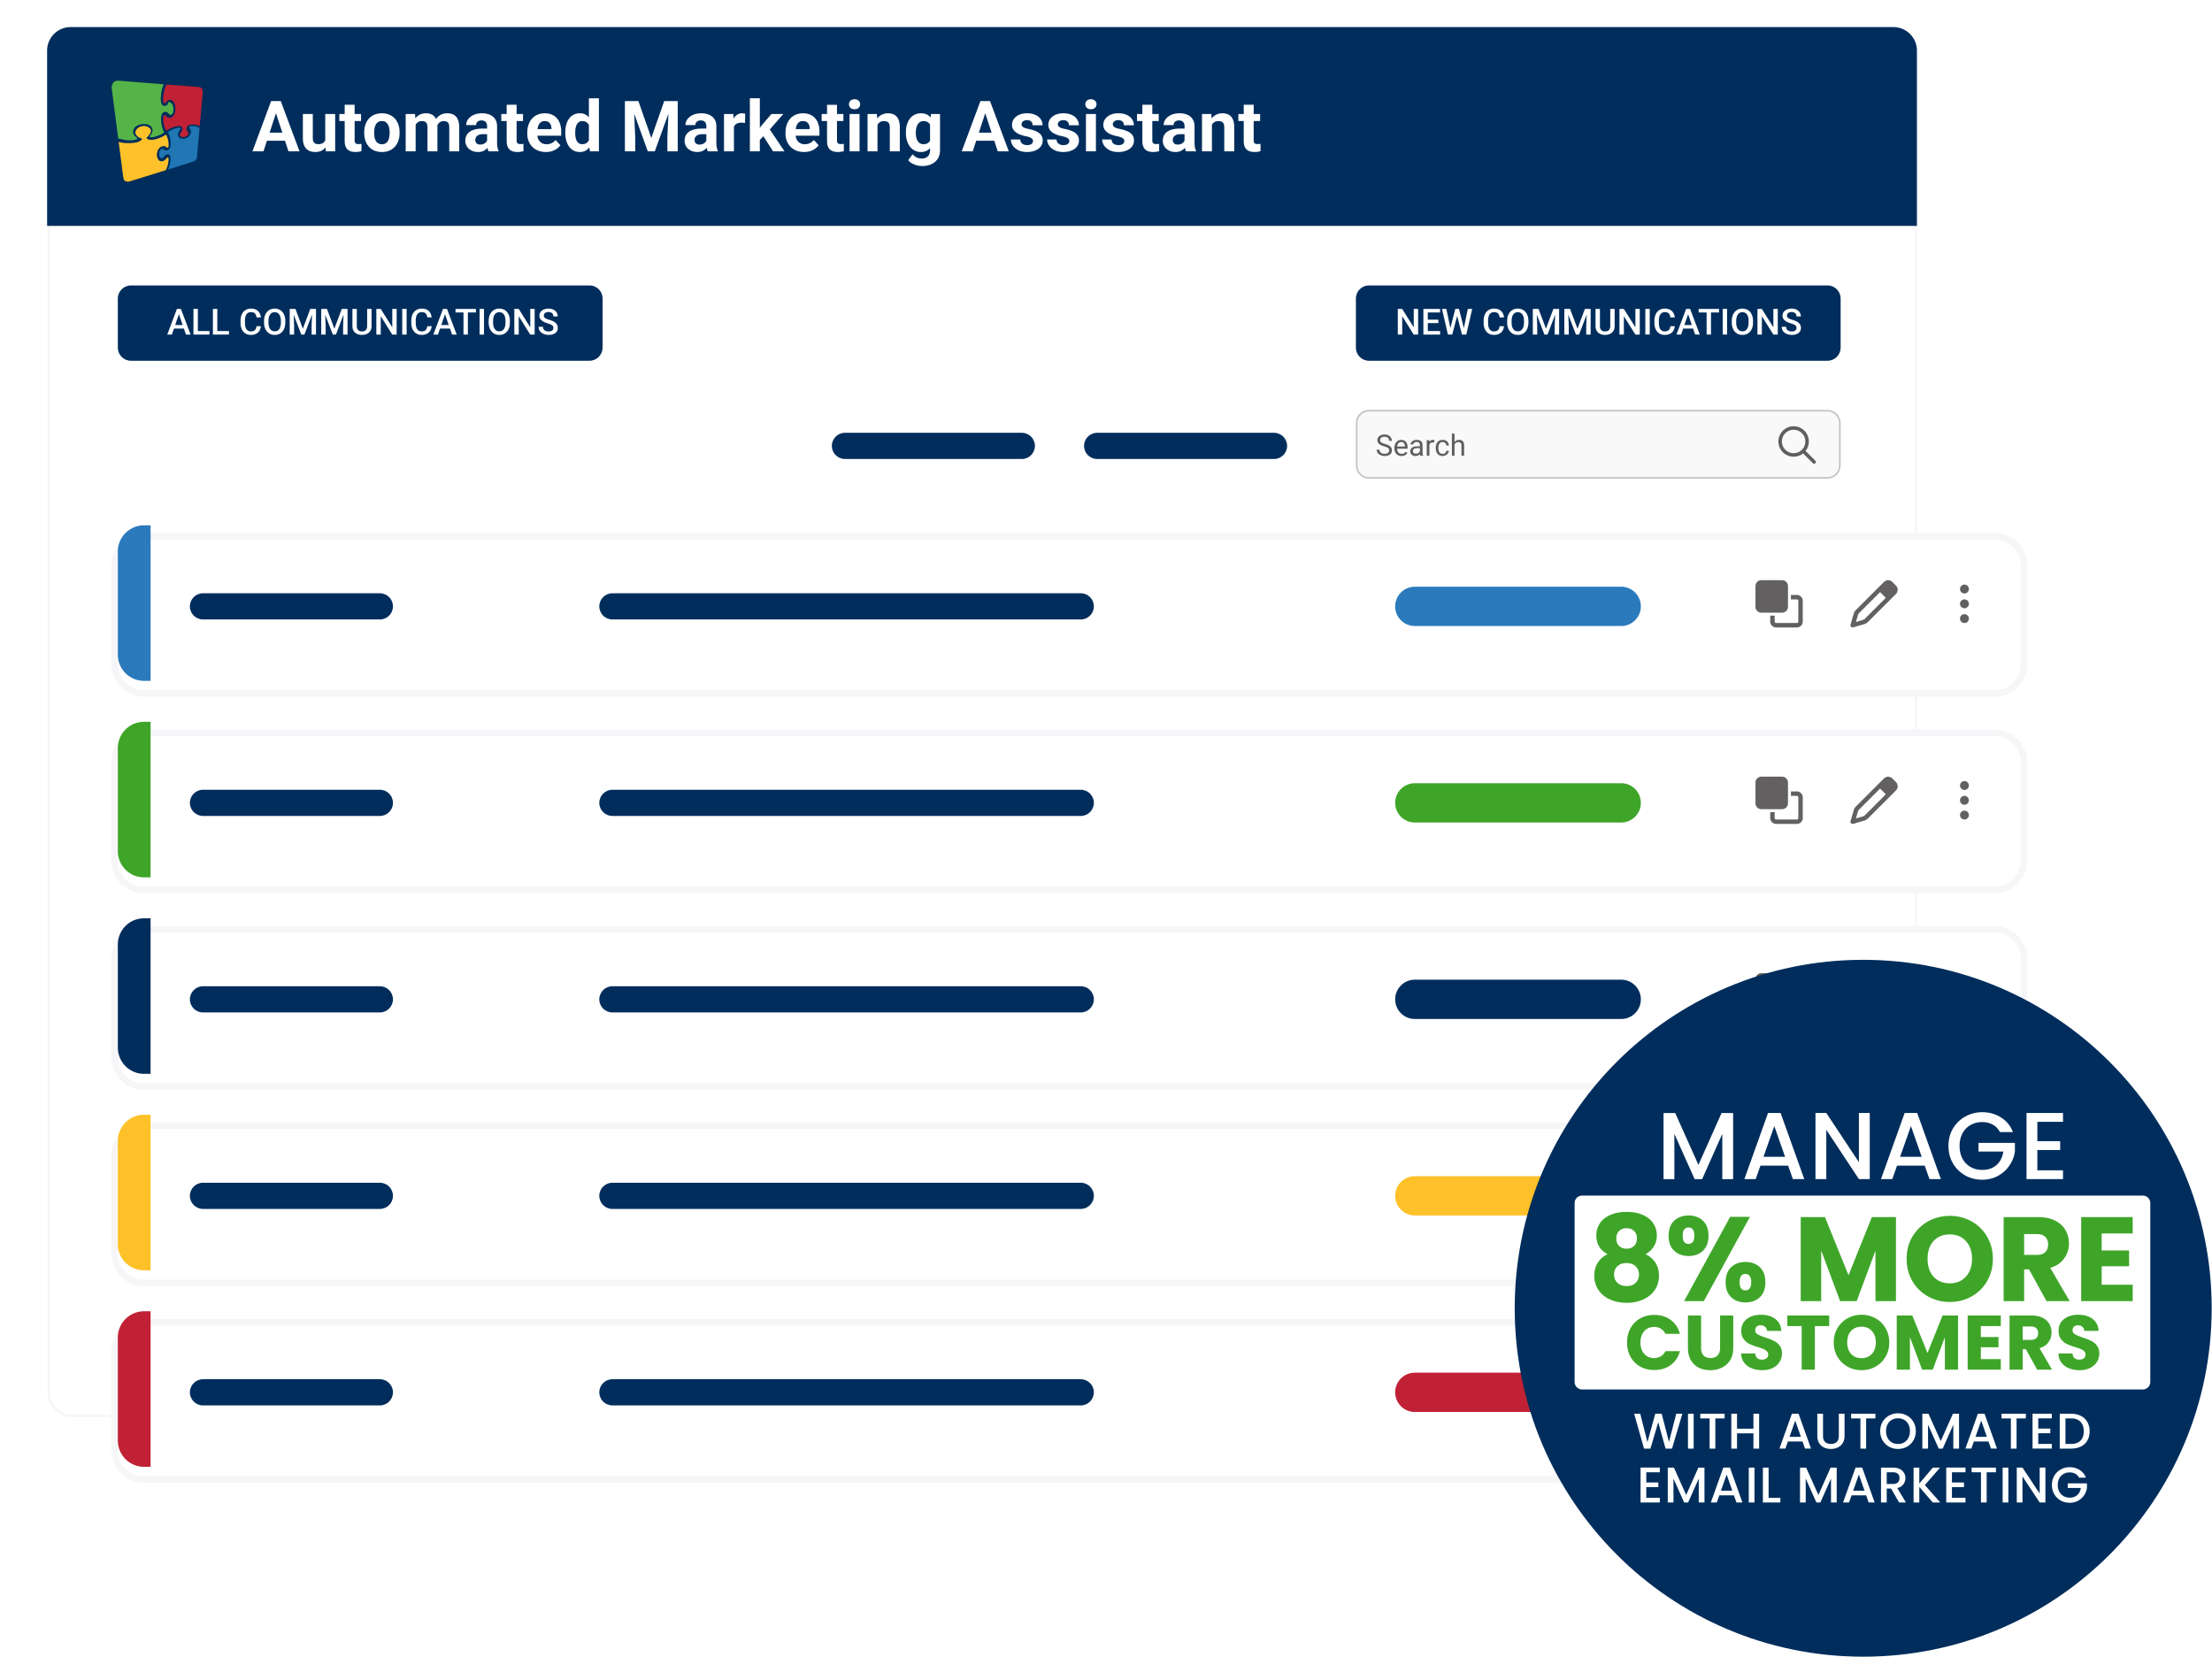 <svg xmlns="http://www.w3.org/2000/svg" fill="none" height="1407" width="1878" xmlns:v="https://vecta.io/nano"><style><![CDATA[.W{fill:#fff}.X{fill-opacity:.71}.Y{fill:#002d5c}.Z{fill-rule:evenodd}.a{fill:#221f1f}.b{color-interpolation-filters:sRGB}.c{flood-opacity:0}.d{fill:#f6f6f8}.e{fill:#3fa529}.f{fill:#ffc129}.g{fill:#c02134}]]></style><g filter="url(#A)"><rect rx="20" height="1163" width="1587" y="30.367" x="40.481" class="W"/><rect stroke-width="2" stroke="#f6f6f8" rx="19" height="1161" width="1585" y="31.367" x="41.481"/></g><path d="M100.047 253.49c0-6.143 4.98-11.123 11.123-11.123h389.301c6.143 0 11.123 4.98 11.123 11.123v41.711c0 6.143-4.98 11.123-11.123 11.123H111.17c-6.143 0-11.123-4.98-11.123-11.123V253.49z" class="Y"/><path d="M469.826 278.477c0-.448-.07-.847-.209-1.195-.13-.349-.364-.667-.702-.956s-.817-.568-1.434-.836c-.607-.279-1.384-.563-2.33-.852a25.8 25.8 0 0 1-2.868-1.06c-.866-.398-1.623-.856-2.27-1.374-.647-.528-1.15-1.13-1.508-1.807-.359-.687-.538-1.479-.538-2.375 0-.886.184-1.693.553-2.42.378-.727.911-1.354 1.598-1.882.697-.537 1.518-.95 2.464-1.239.946-.299 1.992-.448 3.137-.448 1.613 0 3.002.298 4.167.896 1.174.597 2.076 1.399 2.703 2.404a6.1 6.1 0 0 1 .956 3.331h-3.719c0-.717-.155-1.349-.463-1.897-.299-.557-.757-.995-1.374-1.314-.608-.319-1.379-.478-2.315-.478-.886 0-1.623.134-2.211.403s-1.025.633-1.314 1.091-.433.975-.433 1.553a2.25 2.25 0 0 0 .284 1.12c.189.329.478.637.866.926.388.279.876.543 1.464.792s1.279.488 2.076.717c1.204.358 2.255.756 3.151 1.194.896.429 1.643.916 2.24 1.464s1.046 1.17 1.345 1.867c.298.687.448 1.469.448 2.345 0 .916-.185 1.742-.553 2.479-.368.727-.896 1.349-1.583 1.867-.677.508-1.494.901-2.45 1.18-.946.269-2.001.403-3.166.403-1.045 0-2.076-.139-3.092-.418a9.15 9.15 0 0 1-2.748-1.269c-.826-.578-1.483-1.295-1.971-2.151-.488-.866-.732-1.877-.732-3.032h3.749c0 .707.119 1.309.358 1.807.249.498.593.906 1.031 1.225.438.308.946.538 1.523.687.588.149 1.215.224 1.882.224.876 0 1.608-.125 2.196-.373.597-.249 1.045-.598 1.344-1.046a2.74 2.74 0 0 0 .448-1.553zm-15.909-16.145v21.746h-3.749l-9.753-15.578v15.578h-3.749v-21.746h3.749l9.783 15.607v-15.607h3.719zm-20.998 10.275v1.195c0 1.643-.214 3.116-.642 4.421s-1.041 2.414-1.837 3.33c-.787.916-1.733 1.618-2.838 2.106-1.105.478-2.33.717-3.674.717-1.334 0-2.554-.239-3.659-.717a8.22 8.22 0 0 1-2.853-2.106c-.807-.916-1.434-2.026-1.882-3.33-.438-1.305-.657-2.778-.657-4.421v-1.195c0-1.643.219-3.112.657-4.406.438-1.304 1.056-2.414 1.852-3.331a7.97 7.97 0 0 1 2.853-2.105c1.105-.488 2.325-.732 3.659-.732 1.344 0 2.569.244 3.674.732a7.8 7.8 0 0 1 2.853 2.105c.796.917 1.409 2.027 1.837 3.331.438 1.294.657 2.763.657 4.406zm-3.749 1.195v-1.225c0-1.215-.119-2.285-.358-3.211-.229-.936-.573-1.718-1.031-2.345-.448-.637-1-1.115-1.658-1.434-.657-.328-1.399-.493-2.225-.493s-1.563.165-2.21.493c-.648.319-1.2.797-1.658 1.434-.448.627-.792 1.409-1.031 2.345-.239.926-.358 1.996-.358 3.211v1.225c0 1.215.119 2.29.358 3.226s.588 1.728 1.046 2.375c.468.637 1.025 1.12 1.672 1.448.648.319 1.384.478 2.211.478.836 0 1.578-.159 2.225-.478.647-.328 1.195-.811 1.643-1.448.448-.647.787-1.439 1.016-2.375.239-.936.358-2.011.358-3.226zm-18.245-11.47v21.746h-3.749v-21.746h3.749zm-13.696 0v21.746h-3.719v-21.746h3.719zm6.825 0v2.987h-17.31v-2.987h17.31zm-25.709 2.897l-6.497 18.849h-3.928l8.185-21.746h2.509l-.269 2.897zm5.436 18.849l-6.511-18.849-.284-2.897h2.524l8.214 21.746h-3.943zm-.313-8.066v2.973h-11.829v-2.973h11.829zm-20.731.986h3.734c-.12 1.424-.518 2.693-1.195 3.809-.677 1.105-1.628 1.976-2.853 2.613s-2.713.956-4.466.956c-1.344 0-2.554-.239-3.629-.717-1.075-.488-1.996-1.175-2.763-2.061-.767-.896-1.354-1.976-1.763-3.241-.398-1.264-.597-2.678-.597-4.241v-1.808c0-1.563.204-2.977.612-4.241.419-1.265 1.016-2.345 1.793-3.241a7.74 7.74 0 0 1 2.793-2.076c1.095-.478 2.325-.717 3.689-.717 1.732 0 3.196.318 4.391.956a6.9 6.9 0 0 1 2.778 2.643c.667 1.125 1.075 2.415 1.224 3.868h-3.733c-.1-.935-.319-1.737-.658-2.404-.328-.667-.816-1.175-1.463-1.524-.647-.358-1.494-.537-2.539-.537-.857 0-1.603.159-2.241.478a4.22 4.22 0 0 0-1.598 1.404c-.428.618-.751 1.379-.971 2.285-.209.896-.313 1.921-.313 3.076v1.838c0 1.095.094 2.091.284 2.987.199.886.497 1.648.896 2.285.408.637.926 1.13 1.553 1.478s1.379.523 2.255.523c1.066 0 1.927-.169 2.584-.508.667-.338 1.17-.831 1.509-1.478.348-.657.577-1.459.687-2.405zm-17.496-14.666v21.746h-3.749v-21.746h3.749zm-8.473 0v21.746h-3.749l-9.753-15.578v15.578h-3.748v-21.746h3.748l9.783 15.607v-15.607h3.719zm-25.062 0h3.734v14.532c0 1.653-.358 3.037-1.075 4.152a6.76 6.76 0 0 1-2.928 2.524c-1.224.558-2.594.836-4.107.836-1.563 0-2.957-.278-4.182-.836-1.225-.568-2.19-1.409-2.897-2.524-.697-1.115-1.046-2.499-1.046-4.152v-14.532h3.734v14.532c0 1.045.179 1.907.538 2.584.358.667.866 1.16 1.523 1.478s1.434.478 2.33.478 1.668-.159 2.315-.478c.657-.318 1.165-.811 1.523-1.478.359-.677.538-1.539.538-2.584v-14.532zm-37.448 0h3.345l6.288 16.772 6.273-16.772h3.346l-8.304 21.746h-2.659l-8.289-21.746zm-1.524 0h3.182l.552 14.517v7.229h-3.734v-21.746zm19.118 0h3.196v21.746h-3.749v-7.229l.553-14.517zm-44.358 0h3.346l6.288 16.772 6.272-16.772h3.346l-8.304 21.746h-2.659l-8.289-21.746zm-1.523 0h3.181l.553 14.517v7.229h-3.734v-21.746zm19.117 0h3.196v21.746h-3.748v-7.229l.552-14.517zm-22.866 10.275v1.195c0 1.643-.214 3.116-.642 4.421s-1.041 2.414-1.837 3.33c-.787.916-1.733 1.618-2.838 2.106-1.105.478-2.33.717-3.674.717-1.335 0-2.554-.239-3.66-.717-1.095-.488-2.046-1.19-2.852-2.106s-1.434-2.026-1.882-3.33c-.438-1.305-.657-2.778-.657-4.421v-1.195c0-1.643.219-3.112.657-4.406.438-1.304 1.055-2.414 1.852-3.331.806-.926 1.757-1.628 2.853-2.105 1.105-.488 2.325-.732 3.659-.732 1.344 0 2.569.244 3.674.732a7.8 7.8 0 0 1 2.853 2.105c.796.917 1.408 2.027 1.837 3.331.438 1.294.657 2.763.657 4.406zm-3.749 1.195v-1.225c0-1.215-.12-2.285-.358-3.211-.229-.936-.573-1.718-1.031-2.345-.448-.637-1.001-1.115-1.658-1.434-.657-.328-1.399-.493-2.225-.493s-1.564.165-2.211.493c-.647.319-1.2.797-1.658 1.434-.448.627-.791 1.409-1.03 2.345-.239.926-.359 1.996-.359 3.211v1.225c0 1.215.12 2.29.359 3.226s.587 1.728 1.045 2.375c.468.637 1.026 1.12 1.673 1.448.647.319 1.384.478 2.211.478.836 0 1.578-.159 2.225-.478.647-.328 1.195-.811 1.643-1.448.448-.647.787-1.439 1.016-2.375.238-.936.358-2.011.358-3.226zm-20.727 3.196h3.734c-.119 1.424-.517 2.693-1.195 3.809-.677 1.105-1.628 1.976-2.852 2.613s-2.714.956-4.466.956c-1.344 0-2.554-.239-3.629-.717-1.076-.488-1.997-1.175-2.763-2.061-.767-.896-1.354-1.976-1.763-3.241-.398-1.264-.597-2.678-.597-4.241v-1.808c0-1.563.204-2.977.612-4.241.418-1.265 1.016-2.345 1.792-3.241.777-.906 1.708-1.598 2.793-2.076 1.096-.478 2.325-.717 3.689-.717 1.733 0 3.197.318 4.392.956s2.12 1.518 2.778 2.643c.667 1.125 1.075 2.415 1.224 3.868h-3.734c-.099-.935-.318-1.737-.657-2.404-.328-.667-.816-1.175-1.463-1.524-.648-.358-1.494-.537-2.54-.537-.856 0-1.603.159-2.24.478s-1.17.786-1.598 1.404-.752 1.379-.971 2.285c-.209.896-.313 1.921-.313 3.076v1.838c0 1.095.094 2.091.283 2.987.2.886.498 1.648.897 2.285.408.637.926 1.13 1.553 1.478s1.379.523 2.255.523c1.065 0 1.927-.169 2.584-.508a3.38 3.38 0 0 0 1.508-1.478c.349-.657.578-1.459.687-2.405zm-23.361 4.107v2.973h-10.918v-2.973h10.918zm-9.873-18.773v21.746h-3.748v-21.746h3.748zm-6.649 18.773v2.973h-10.917v-2.973h10.917zm-9.872-18.773v21.746h-3.749v-21.746h3.749zm-15.558 2.897l-6.497 18.849h-3.928l8.184-21.746h2.51l-.269 2.897zm5.436 18.849l-6.512-18.849-.283-2.897h2.524l8.214 21.746h-3.943zm-.313-8.066v2.973h-11.829v-2.973h11.829z" class="W"/><path d="M1151.16 253.49c0-6.143 4.98-11.123 11.12-11.123h389.3c6.14 0 11.12 4.98 11.12 11.123v41.711c0 6.143-4.98 11.123-11.12 11.123h-389.3c-6.14 0-11.12-4.98-11.12-11.123V253.49zM920.357 378.622c0-6.143 4.98-11.122 11.123-11.122h150.16c6.14 0 11.12 4.979 11.12 11.122h0c0 6.143-4.98 11.123-11.12 11.123H931.48c-6.143 0-11.123-4.98-11.123-11.123h0zm-214.115 0c0-6.143 4.98-11.122 11.123-11.122h150.159c6.143 0 11.123 4.979 11.123 11.122h0c0 6.143-4.98 11.123-11.123 11.123H717.365c-6.143 0-11.123-4.98-11.123-11.123h0z" class="Y"/><g class="W"><path d="M1525.24 278.477c0-.448-.07-.847-.21-1.195-.13-.349-.36-.667-.7-.956s-.82-.568-1.44-.836c-.6-.279-1.38-.563-2.33-.852-1.03-.318-1.99-.672-2.86-1.06-.87-.398-1.63-.856-2.27-1.374-.65-.528-1.15-1.13-1.51-1.807-.36-.687-.54-1.479-.54-2.375 0-.886.18-1.693.55-2.42.38-.727.91-1.354 1.6-1.882.7-.537 1.52-.95 2.46-1.239.95-.299 2-.448 3.14-.448 1.61 0 3 .298 4.17.896s2.07 1.399 2.7 2.404c.64 1.006.96 2.116.96 3.331h-3.72c0-.717-.16-1.349-.47-1.897-.29-.557-.75-.995-1.37-1.314-.61-.319-1.38-.478-2.31-.478-.89 0-1.63.134-2.21.403-.59.269-1.03.633-1.32 1.091s-.43.975-.43 1.553c0 .408.09.781.28 1.12.19.329.48.637.87.926.39.279.87.543 1.46.792a18.41 18.41 0 0 0 2.08.717c1.2.358 2.25.756 3.15 1.194.9.429 1.64.916 2.24 1.464s1.04 1.17 1.34 1.867c.3.687.45 1.469.45 2.345 0 .916-.18 1.742-.55 2.479-.37.727-.9 1.349-1.58 1.867-.68.508-1.5.901-2.45 1.18-.95.269-2 .403-3.17.403a11.55 11.55 0 0 1-3.09-.418c-1.01-.279-1.92-.702-2.75-1.269a6.55 6.55 0 0 1-1.97-2.151c-.49-.866-.73-1.877-.73-3.032h3.75c0 .707.12 1.309.35 1.807a3.42 3.42 0 0 0 1.03 1.225c.44.308.95.538 1.53.687.59.149 1.21.224 1.88.224.88 0 1.61-.125 2.2-.373s1.04-.598 1.34-1.046.45-.966.45-1.553z"/><use href="#R"/><path d="M1488.33 272.607v1.195c0 1.643-.21 3.116-.64 4.421s-1.04 2.414-1.84 3.33c-.78.916-1.73 1.618-2.84 2.106-1.1.478-2.33.717-3.67.717-1.33 0-2.55-.239-3.66-.717a8.2 8.2 0 0 1-2.85-2.106c-.81-.916-1.44-2.026-1.88-3.33s-.66-2.778-.66-4.421v-1.195c0-1.643.22-3.112.66-4.406.43-1.304 1.05-2.414 1.85-3.331.8-.926 1.76-1.628 2.85-2.105 1.11-.488 2.33-.732 3.66-.732 1.34 0 2.57.244 3.67.732a7.81 7.81 0 0 1 2.86 2.105c.79.917 1.41 2.027 1.83 3.331.44 1.294.66 2.763.66 4.406zm-3.75 1.195v-1.225c0-1.215-.12-2.285-.36-3.211-.23-.936-.57-1.718-1.03-2.345-.44-.637-1-1.115-1.65-1.434-.66-.328-1.4-.493-2.23-.493s-1.56.165-2.21.493c-.65.319-1.2.797-1.66 1.434-.45.627-.79 1.409-1.03 2.345-.24.926-.36 1.996-.36 3.211v1.225c0 1.215.12 2.29.36 3.226s.59 1.728 1.05 2.375c.46.637 1.02 1.12 1.67 1.448.65.319 1.38.478 2.21.478.84 0 1.58-.159 2.23-.478.64-.328 1.19-.811 1.64-1.448.45-.647.78-1.439 1.01-2.375.24-.936.36-2.011.36-3.226zm-18.25-11.47v21.746h-3.74v-21.746h3.74zm-13.69 0v21.746h-3.72v-21.746h3.72zm6.83 0v2.987h-17.31v-2.987h17.31zm-25.71 2.897l-6.5 18.849h-3.93l8.19-21.746h2.51l-.27 2.897zm5.43 18.849l-6.51-18.849-.28-2.897h2.52l8.22 21.746h-3.95zm-.31-8.066v2.973h-11.83v-2.973h11.83zm-20.73.986h3.73c-.12 1.424-.52 2.693-1.19 3.809-.68 1.105-1.63 1.976-2.85 2.613-1.23.638-2.72.956-4.47.956-1.34 0-2.55-.239-3.63-.717-1.08-.488-2-1.175-2.76-2.061-.77-.896-1.36-1.976-1.77-3.241-.39-1.264-.59-2.678-.59-4.241v-1.808c0-1.563.2-2.977.61-4.241.42-1.265 1.02-2.345 1.79-3.241.78-.906 1.71-1.598 2.79-2.076 1.1-.478 2.33-.717 3.69-.717 1.74 0 3.2.318 4.39.956 1.2.637 2.13 1.518 2.78 2.643.67 1.125 1.08 2.415 1.23 3.868h-3.74c-.1-.935-.31-1.737-.65-2.404-.33-.667-.82-1.175-1.47-1.524-.64-.358-1.49-.537-2.54-.537-.85 0-1.6.159-2.24.478a4.19 4.19 0 0 0-1.59 1.404c-.43.617-.76 1.379-.98 2.285-.2.896-.31 1.921-.31 3.076v1.838c0 1.095.1 2.091.28 2.987.2.886.5 1.648.9 2.285.41.637.93 1.13 1.55 1.478.63.349 1.38.523 2.26.523 1.06 0 1.93-.169 2.58-.508a3.38 3.38 0 0 0 1.51-1.478c.35-.657.58-1.459.69-2.405zm-17.5-14.666v21.746h-3.75v-21.746h3.75z"/><use x="-117.15" href="#R"/><path d="M1367.12 262.332h3.73v14.532c0 1.653-.36 3.037-1.07 4.152a6.81 6.81 0 0 1-2.93 2.524c-1.23.558-2.59.836-4.11.836-1.56 0-2.96-.278-4.18-.836a6.73 6.73 0 0 1-2.9-2.524c-.69-1.115-1.04-2.499-1.04-4.152v-14.532h3.73v14.532c0 1.045.18 1.907.54 2.584.36.667.87 1.16 1.52 1.478.66.319 1.44.478 2.33.478.9 0 1.67-.159 2.32-.478a3.4 3.4 0 0 0 1.52-1.478c.36-.677.54-1.539.54-2.584v-14.532zm-37.45 0h3.34l6.29 16.772 6.27-16.772h3.35l-8.3 21.746h-2.66l-8.29-21.746zm-1.53 0h3.19l.55 14.517v7.229h-3.74v-21.746zm19.12 0h3.2v21.746h-3.75v-7.229l.55-14.517zm-44.35 0h3.34l6.29 16.772 6.27-16.772h3.35l-8.31 21.746h-2.65l-8.29-21.746zm-1.53 0h3.18l.56 14.517v7.229h-3.74v-21.746zm19.12 0h3.2v21.746h-3.75v-7.229l.55-14.517zm-22.86 10.275v1.195c0 1.643-.22 3.116-.65 4.421-.42 1.304-1.04 2.414-1.83 3.33s-1.74 1.618-2.84 2.106c-1.11.478-2.33.717-3.68.717-1.33 0-2.55-.239-3.65-.717-1.1-.488-2.05-1.19-2.86-2.106-.8-.916-1.43-2.026-1.88-3.33-.44-1.305-.66-2.778-.66-4.421v-1.195c0-1.643.22-3.112.66-4.406.44-1.304 1.06-2.414 1.85-3.331.81-.926 1.76-1.628 2.86-2.105 1.1-.488 2.32-.732 3.65-.732 1.35 0 2.57.244 3.68.732 1.1.477 2.06 1.179 2.85 2.105.8.917 1.41 2.027 1.84 3.331.44 1.294.66 2.763.66 4.406zm-3.75 1.195v-1.225c0-1.215-.12-2.285-.36-3.211-.23-.936-.57-1.718-1.03-2.345-.45-.637-1-1.115-1.66-1.434-.66-.328-1.4-.493-2.23-.493-.82 0-1.56.165-2.21.493-.64.319-1.2.797-1.65 1.434-.45.627-.8 1.409-1.03 2.345-.24.926-.36 1.996-.36 3.211v1.225c0 1.215.12 2.29.36 3.226.23.936.58 1.728 1.04 2.375.47.637 1.03 1.12 1.67 1.448.65.319 1.39.478 2.21.478.84 0 1.58-.159 2.23-.478.65-.328 1.19-.811 1.64-1.448.45-.647.79-1.439 1.02-2.375.24-.936.36-2.011.36-3.226zm-20.73 3.196h3.73c-.12 1.424-.51 2.693-1.19 3.809-.68 1.105-1.63 1.976-2.85 2.613-1.23.638-2.72.956-4.47.956-1.34 0-2.55-.239-3.63-.717a8.03 8.03 0 0 1-2.76-2.061c-.77-.896-1.36-1.976-1.76-3.241s-.6-2.678-.6-4.241v-1.808c0-1.563.2-2.977.61-4.241.42-1.265 1.02-2.345 1.79-3.241.78-.906 1.71-1.598 2.8-2.076s2.32-.717 3.69-.717c1.73 0 3.19.318 4.39.956 1.19.637 2.12 1.518 2.77 2.643.67 1.125 1.08 2.415 1.23 3.868h-3.73c-.1-.935-.32-1.737-.66-2.404-.33-.667-.82-1.175-1.47-1.524-.64-.358-1.49-.537-2.53-.537-.86 0-1.61.159-2.24.478-.64.318-1.17.786-1.6 1.404s-.75 1.379-.97 2.285c-.21.896-.32 1.921-.32 3.076v1.838c0 1.095.1 2.091.29 2.987.2.886.49 1.648.89 2.285a4.33 4.33 0 0 0 1.56 1.478c.62.349 1.37.523 2.25.523 1.07 0 1.93-.169 2.58-.508a3.38 3.38 0 0 0 1.51-1.478c.35-.657.58-1.459.69-2.405zm-41.95 2.196l4.33-16.862h2.27l-.25 4.346-4.63 17.4h-2.36l.64-4.884zm-3.24-16.862l3.51 16.727.31 5.019h-2.51l-5.03-21.746h3.72zm14.76 16.683l3.46-16.683h3.73l-5.03 21.746h-2.51l.35-5.063zm-4.04-16.683l4.29 16.907.63 4.839h-2.36l-4.56-17.4-.24-4.346h2.24zm-16 18.773v2.973h-11.54v-2.973h11.54zm-10.48-18.773v21.746h-3.75v-21.746h3.75zm8.97 9.08v2.928h-10.03v-2.928h10.03zm1.44-9.08v2.987h-11.47v-2.987h11.47z"/><use x="-305.34" href="#R"/></g><path fill="#f9f9f9" d="M1151.16 359.159c0-6.143 4.98-11.123 11.12-11.123h389.3c6.15 0 11.13 4.98 11.13 11.123v36.149c0 6.143-4.98 11.123-11.13 11.123h-389.3c-6.14 0-11.12-4.98-11.12-11.123v-36.149z"/><path fill="#c4c4c4" d="M1551.58 349.426h-389.3c-5.37 0-9.73 4.357-9.73 9.733v36.149c0 5.375 4.36 9.732 9.73 9.732h389.3c5.38 0 9.74-4.357 9.74-9.732v-36.149a9.74 9.74 0 0 0-9.74-9.733zm-389.3-1.39c-6.14 0-11.12 4.98-11.12 11.123v36.149c0 6.143 4.98 11.123 11.12 11.123h389.3c6.15 0 11.13-4.98 11.13-11.123v-36.149c0-6.143-4.98-11.123-11.13-11.123h-389.3z" class="Z"/><g class="a X"><g clip-path="url(#G)"><path d="M1532.74 374.863a9.96 9.96 0 0 0-2.91-7.03c-1.87-1.864-4.4-2.911-7.03-2.911a9.93 9.93 0 0 0-7.03 2.911c-1.87 1.865-2.91 4.393-2.91 7.03s1.04 5.165 2.91 7.029c1.86 1.865 4.39 2.912 7.03 2.912a9.96 9.96 0 0 0 7.03-2.912c1.86-1.864 2.91-4.393 2.91-7.029zm-1.92 10.134c-2.2 1.745-4.99 2.789-8.02 2.789a12.923 12.923 0 1 1 12.92-12.923c0 3.032-1.04 5.822-2.79 8.021l8.32 8.32c.59.584.59 1.528 0 2.106-.58.578-1.53.584-2.1 0l-8.33-8.313z"/></g><path d="M1234.91 368.197v18.77h-2.26v-18.77h2.26zm-.54 11.658l-.94-.037c.01-.904.14-1.739.4-2.505.26-.774.63-1.446 1.1-2.016.48-.571 1.04-1.011 1.69-1.32.66-.318 1.39-.477 2.19-.477.65 0 1.24.09 1.76.269a3.21 3.21 0 0 1 1.33.831c.37.383.66.88.85 1.491.2.603.3 1.34.3 2.212v8.664h-2.28v-8.689c0-.692-.1-1.246-.3-1.662-.2-.423-.5-.729-.89-.916-.39-.196-.87-.293-1.44-.293s-1.08.118-1.54.354a3.61 3.61 0 0 0-1.19.978c-.33.415-.58.892-.77 1.429a5.21 5.21 0 0 0-.27 1.687zm-9.53 5.496c.54 0 1.03-.11 1.49-.33a3 3 0 0 0 1.12-.904c.3-.391.46-.835.5-1.332h2.16c-.05.782-.31 1.511-.8 2.187-.48.668-1.11 1.21-1.89 1.625a5.48 5.48 0 0 1-2.58.611c-1 0-1.86-.175-2.6-.525a5.13 5.13 0 0 1-1.84-1.442c-.48-.611-.84-1.312-1.08-2.102-.24-.798-.36-1.641-.36-2.529v-.514c0-.888.12-1.727.36-2.517a6.34 6.34 0 0 1 1.08-2.114 5.13 5.13 0 0 1 1.84-1.442c.74-.35 1.6-.525 2.6-.525 1.03 0 1.94.211 2.71.635a4.62 4.62 0 0 1 1.82 1.711c.45.717.69 1.531.74 2.444h-2.16a3.23 3.23 0 0 0-.46-1.479c-.26-.44-.62-.79-1.07-1.051-.45-.269-.98-.403-1.58-.403-.69 0-1.28.138-1.75.415a3.12 3.12 0 0 0-1.11 1.1c-.27.456-.47.966-.59 1.528a8.7 8.7 0 0 0-.17 1.698v.514c0 .578.06 1.148.17 1.71.12.562.31 1.072.58 1.528a3.09 3.09 0 0 0 1.11 1.1c.47.269 1.06.403 1.76.403zm-11.27-9.532v11.145h-2.26v-13.222h2.2l.06 2.077zm4.13-2.15l-.01 2.101a3.41 3.41 0 0 0-.54-.073c-.16-.016-.35-.024-.56-.024-.52 0-.98.081-1.38.244a2.78 2.78 0 0 0-1.01.684c-.28.294-.5.644-.66 1.051-.16.4-.26.839-.31 1.32l-.63.367c0-.799.07-1.548.23-2.249s.41-1.32.74-1.857a3.72 3.72 0 0 1 1.27-1.271c.53-.31 1.14-.464 1.86-.464.16 0 .35.02.56.061.22.032.36.069.44.11zm-12.21 11.034v-6.806c0-.522-.11-.974-.32-1.357-.2-.391-.51-.692-.93-.904-.41-.212-.93-.318-1.54-.318-.57 0-1.07.098-1.5.294-.42.195-.76.452-1 .769a1.67 1.67 0 0 0-.36 1.027h-2.26c0-.473.12-.941.37-1.405.24-.465.59-.884 1.05-1.259.46-.383 1.02-.684 1.66-.904.65-.228 1.38-.342 2.18-.342.96 0 1.8.162 2.54.488s1.32.819 1.73 1.479c.43.652.64 1.47.64 2.456v6.159c0 .44.04.908.11 1.405.08.497.2.925.35 1.283v.196h-2.36c-.11-.261-.2-.607-.26-1.039a7.77 7.77 0 0 1-.1-1.222zm.39-5.755l.02 1.588h-2.28c-.65 0-1.22.053-1.72.159-.51.098-.93.249-1.28.452-.34.204-.6.461-.78.77-.18.302-.27.656-.27 1.063a2.41 2.41 0 0 0 .28 1.137c.19.342.47.615.85.818.38.196.85.294 1.4.294.7 0 1.31-.147 1.84-.44s.95-.652 1.25-1.076c.32-.423.49-.835.52-1.234l.96 1.088c-.05.342-.21.721-.46 1.136s-.59.815-1.02 1.198c-.41.375-.91.688-1.49.941-.57.244-1.21.366-1.93.366-.89 0-1.68-.175-2.36-.525-.66-.35-1.18-.819-1.56-1.405-.37-.595-.55-1.259-.55-1.992 0-.709.14-1.332.42-1.87.27-.546.67-.998 1.19-1.356.53-.367 1.15-.644 1.89-.831.73-.188 1.55-.281 2.45-.281h2.63zm-15.97 8.26c-.93 0-1.76-.154-2.51-.464a5.73 5.73 0 0 1-1.92-1.332 5.83 5.83 0 0 1-1.22-2.028c-.29-.783-.43-1.638-.43-2.567v-.513c0-1.075.16-2.033.48-2.872.32-.847.75-1.564 1.29-2.15.55-.587 1.17-1.031 1.86-1.332a5.32 5.32 0 0 1 2.15-.452c.95 0 1.76.162 2.45.488s1.25.782 1.69 1.369c.44.578.77 1.263.98 2.053.21.782.32 1.637.32 2.566v1.014h-9.87v-1.845h7.61v-.171c-.03-.586-.16-1.157-.37-1.711a3.09 3.09 0 0 0-.97-1.368c-.45-.359-1.06-.538-1.84-.538a3.12 3.12 0 0 0-1.42.33c-.43.212-.8.529-1.11.953s-.55.941-.72 1.552-.26 1.316-.26 2.114v.513c0 .628.09 1.218.26 1.772.18.546.44 1.027.77 1.442.34.416.75.742 1.24.978.48.236 1.04.354 1.66.354.8 0 1.47-.163 2.03-.489.55-.326 1.03-.761 1.45-1.307l1.37 1.087a6.5 6.5 0 0 1-1.09 1.235c-.44.391-.98.708-1.62.953s-1.39.366-2.26.366zm-10.52-4.738c0-.416-.07-.782-.2-1.1-.12-.326-.34-.619-.66-.88-.3-.26-.74-.509-1.29-.745s-1.24-.477-2.08-.721c-.88-.261-1.67-.55-2.38-.868-.71-.326-1.32-.696-1.82-1.112-.51-.415-.89-.892-1.16-1.429s-.41-1.153-.41-1.846a4.4 4.4 0 0 1 .43-1.918c.29-.587.69-1.096 1.22-1.528.54-.44 1.18-.782 1.92-1.026s1.57-.367 2.48-.367c1.34 0 2.47.257 3.4.77.94.505 1.65 1.169 2.14 1.992a4.98 4.98 0 0 1 .73 2.615h-2.34c0-.668-.15-1.259-.43-1.772-.29-.521-.72-.929-1.3-1.222-.58-.301-1.31-.452-2.2-.452-.84 0-1.53.126-2.07.379-.55.252-.96.594-1.23 1.026-.26.432-.39.925-.39 1.479a2.32 2.32 0 0 0 .23 1.026c.17.302.42.583.75.844.34.26.77.501 1.3.72s1.16.432 1.89.636c1.01.285 1.88.603 2.61.953.74.35 1.34.745 1.81 1.185.48.432.84.925 1.07 1.479.23.546.35 1.165.35 1.857 0 .726-.15 1.381-.44 1.968s-.71 1.087-1.26 1.503c-.54.415-1.2.737-1.97.965-.75.22-1.6.33-2.54.33-.82 0-1.63-.114-2.43-.342-.79-.228-1.51-.57-2.16-1.026s-1.16-1.019-1.55-1.687c-.39-.676-.58-1.458-.58-2.346h2.35c0 .611.12 1.136.35 1.576.24.432.56.791.97 1.076s.88.497 1.4.635a6.85 6.85 0 0 0 1.65.196c.83 0 1.52-.114 2.09-.342s1-.554 1.3-.978.45-.925.45-1.503z"/></g><g filter="url(#B)" class="W"><use href="#S"/></g><g filter="url(#B)" class="Z d"><use href="#T"/></g><g class="Y"><use href="#U"/><use href="#V"/></g><path fill="#2a7abc" d="M1184.52 514.881a16.69 16.69 0 0 1 16.69-16.685h175.18a16.69 16.69 0 0 1 16.69 16.685h0a16.69 16.69 0 0 1-16.69 16.684h-175.18a16.69 16.69 0 0 1-16.69-16.684h0z"/><g class="a X"><g clip-path="url(#H)"><use href="#W"/></g><path d="M1667.83 521.488c-1 0-1.96.396-2.67 1.102-.7.706-1.1 1.663-1.1 2.661s.4 1.955 1.1 2.661c.71.706 1.67 1.102 2.67 1.102a3.78 3.78 0 0 0 2.66-1.102c.7-.706 1.1-1.663 1.1-2.661s-.4-1.955-1.1-2.661a3.78 3.78 0 0 0-2.66-1.102zm0-12.545a3.79 3.79 0 0 0-2.67 1.102c-.7.706-1.1 1.663-1.1 2.661a3.79 3.79 0 0 0 3.77 3.764c.99 0 1.95-.397 2.66-1.102.7-.706 1.1-1.663 1.1-2.662s-.4-1.955-1.1-2.661c-.71-.705-1.67-1.102-2.66-1.102zm3.76-8.781a3.75 3.75 0 0 0-.29-1.44c-.19-.457-.46-.872-.81-1.221s-.77-.627-1.22-.816c-.46-.189-.95-.287-1.44-.287a3.72 3.72 0 0 0-1.44.287 3.76 3.76 0 0 0-1.23.816 3.91 3.91 0 0 0-.81 1.221 3.75 3.75 0 0 0 0 2.88 3.92 3.92 0 0 0 .81 1.221c.35.349.77.627 1.23.816a3.72 3.72 0 0 0 1.44.286c.49 0 .98-.097 1.44-.286.45-.189.87-.467 1.22-.816s.62-.764.81-1.221a3.75 3.75 0 0 0 .29-1.44z"/><g clip-path="url(#I)"><path d="M1573.9 520.931l-1.81 6.123-.97 3.309c-.2.666-.01 1.38.47 1.866a1.9 1.9 0 0 0 1.86.478l3.32-.98 6.12-1.803c.97-.282 1.86-.776 2.62-1.443.11-.094.21-.196.31-.298l23.85-23.842a5.01 5.01 0 0 0 .64-6.312 5.18 5.18 0 0 0-.64-.784l-3.09-3.097a5.01 5.01 0 0 0-7.09 0l-23.85 23.851c-.82.815-1.41 1.826-1.74 2.932zm3.6 1.058c.14-.439.36-.846.66-1.191.05-.047.09-.094.13-.141l17.92-17.908 4.86 4.861-17.91 17.915c-.36.369-.83.643-1.33.792l-1.83.541-4.3 1.263 1.26-4.297.54-1.835z"/></g></g><path fill="#2a7abc" d="M100.041 468.304a22.25 22.25 0 0 1 22.246-22.246h5.561v132.084h-5.561a22.25 22.25 0 0 1-22.246-22.245v-87.593z"/><g filter="url(#C)" class="W"><use y="166.842" href="#S"/></g><g filter="url(#C)" class="Z d"><use y="166.842" href="#T"/></g><path d="M100.041 635.146a22.25 22.25 0 0 1 22.246-22.246h5.561v132.084h-5.561a22.25 22.25 0 0 1-22.246-22.246v-87.592z" class="e"/><path d="M161.219 681.723c0-6.144 4.98-11.123 11.123-11.123h150.159c6.143 0 11.123 4.979 11.123 11.123h0c0 6.143-4.98 11.122-11.123 11.122H172.342c-6.143 0-11.123-4.979-11.123-11.122h0zm347.59 0c0-6.144 4.979-11.123 11.122-11.123h397.644c6.143 0 11.123 4.979 11.123 11.123h0c0 6.143-4.98 11.122-11.123 11.122H519.931c-6.143 0-11.122-4.979-11.122-11.122h0z" class="Y"/><use href="#X" class="e"/><g class="a X"><g clip-path="url(#J)"><path d="M1507.96 695.856h17.57c.69 0 1.25-.564 1.25-1.254v-17.563c0-.689-.56-1.254-1.25-1.254h-5.02v-3.763h5.02a5.03 5.03 0 0 1 5.02 5.017v17.563a5.03 5.03 0 0 1-5.02 5.018h-17.57c-2.76 0-5.01-2.25-5.01-5.018v-5.018h3.76v5.018c0 .69.56 1.254 1.25 1.254zm5.02-8.781h-17.56c-2.77 0-5.02-2.25-5.02-5.018v-17.562c0-2.768 2.25-5.018 5.02-5.018h17.56c2.77 0 5.02 2.25 5.02 5.018v17.562c0 2.768-2.25 5.018-5.02 5.018z"/></g><path d="M1667.83 688.329a3.79 3.79 0 0 0-2.67 1.103c-.7.705-1.1 1.663-1.1 2.661s.4 1.955 1.1 2.661c.71.706 1.67 1.102 2.67 1.102a3.78 3.78 0 0 0 2.66-1.102c.7-.706 1.1-1.663 1.1-2.661s-.4-1.956-1.1-2.661c-.71-.706-1.67-1.103-2.66-1.103zm0-12.544c-1 0-1.96.396-2.67 1.102-.7.706-1.1 1.663-1.1 2.661s.4 1.956 1.1 2.661a3.79 3.79 0 0 0 2.67 1.103c.99 0 1.95-.397 2.66-1.103.7-.705 1.1-1.663 1.1-2.661s-.4-1.955-1.1-2.661a3.78 3.78 0 0 0-2.66-1.102zm3.76-8.781c0-.495-.1-.984-.29-1.441a3.75 3.75 0 0 0-.81-1.22c-.35-.35-.77-.627-1.22-.816-.46-.189-.95-.287-1.44-.287a3.72 3.72 0 0 0-1.44.287 3.76 3.76 0 0 0-1.23.816c-.34.349-.62.764-.81 1.22a3.75 3.75 0 0 0 0 2.881c.19.456.47.871.81 1.221.35.349.77.626 1.23.816a3.72 3.72 0 0 0 1.44.286c.49 0 .98-.097 1.44-.286a3.86 3.86 0 0 0 1.22-.816c.35-.35.62-.765.81-1.221a3.75 3.75 0 0 0 .29-1.44z"/><g clip-path="url(#K)"><path d="M1573.9 687.773l-1.81 6.123-.97 3.309c-.2.666-.01 1.38.47 1.866a1.9 1.9 0 0 0 1.86.478l3.32-.98 6.12-1.803a6.91 6.91 0 0 0 2.62-1.443c.11-.094.21-.196.31-.298l23.85-23.842a5.01 5.01 0 0 0 .64-6.312 5.18 5.18 0 0 0-.64-.784l-3.09-3.097a5.01 5.01 0 0 0-7.09 0l-23.85 23.85c-.82.816-1.41 1.827-1.74 2.933zm3.6 1.058a3.37 3.37 0 0 1 .66-1.192c.05-.047.09-.094.13-.141l17.92-17.907 4.86 4.861-17.91 17.915c-.36.369-.83.643-1.33.792l-1.83.541-4.3 1.262 1.26-4.296.54-1.835z"/></g></g><g filter="url(#D)" class="W"><path d="M94.481 804.075c0-15.358 12.45-27.807 27.807-27.807H1693.4c15.35 0 27.8 12.449 27.8 27.807v83.421c0 15.358-12.45 27.808-27.8 27.808H122.288c-15.358 0-27.807-12.45-27.807-27.808v-83.421z"/></g><g filter="url(#D)" class="Z d"><path d="M1693.4 781.829H122.288a22.25 22.25 0 0 0-22.246 22.246v83.421a22.25 22.25 0 0 0 22.246 22.246H1693.4c12.28 0 22.24-9.96 22.24-22.246v-83.421c0-12.286-9.96-22.246-22.24-22.246zm-1571.112-5.561c-15.358 0-27.807 12.449-27.807 27.807v83.421c0 15.358 12.45 27.808 27.807 27.808H1693.4c15.35 0 27.8-12.45 27.8-27.808v-83.421c0-15.358-12.45-27.807-27.8-27.807H122.288z"/></g><g class="Y"><path d="M100.041 801.989a22.25 22.25 0 0 1 22.246-22.245h5.561v132.084h-5.561a22.25 22.25 0 0 1-22.246-22.246v-87.593z"/><use y="333.685" href="#U"/><use y="333.685" href="#V"/><use y="166.844" href="#X"/></g><g class="a X"><g clip-path="url(#L)"><path d="M1507.96 862.7h17.57c.69 0 1.25-.564 1.25-1.254v-17.563c0-.69-.56-1.254-1.25-1.254h-5.02v-3.764h5.02a5.03 5.03 0 0 1 5.02 5.018v17.563a5.03 5.03 0 0 1-5.02 5.017h-17.57c-2.76 0-5.01-2.25-5.01-5.017v-5.018h3.76v5.018c0 .69.56 1.254 1.25 1.254zm5.02-8.781h-17.56c-2.77 0-5.02-2.25-5.02-5.018v-17.562c0-2.768 2.25-5.018 5.02-5.018h17.56c2.77 0 5.02 2.25 5.02 5.018v17.562c0 2.768-2.25 5.018-5.02 5.018z"/></g><path d="M1667.83 855.173a3.79 3.79 0 0 0-2.67 1.102c-.7.706-1.1 1.663-1.1 2.662s.4 1.955 1.1 2.661a3.79 3.79 0 0 0 2.67 1.102c.99 0 1.95-.397 2.66-1.102.7-.706 1.1-1.663 1.1-2.661s-.4-1.956-1.1-2.662c-.71-.705-1.67-1.102-2.66-1.102zm0-12.544c-1 0-1.96.396-2.67 1.102-.7.706-1.1 1.663-1.1 2.661s.4 1.955 1.1 2.661c.71.706 1.67 1.102 2.67 1.102a3.78 3.78 0 0 0 2.66-1.102c.7-.706 1.1-1.663 1.1-2.661s-.4-1.955-1.1-2.661a3.78 3.78 0 0 0-2.66-1.102zm3.76-8.782a3.75 3.75 0 0 0-.29-1.44c-.19-.456-.46-.871-.81-1.221a3.86 3.86 0 0 0-1.22-.816c-.46-.189-.95-.286-1.44-.286a3.72 3.72 0 0 0-1.44.286c-.46.19-.88.467-1.23.816-.34.35-.62.765-.81 1.221a3.75 3.75 0 0 0-.29 1.44c0 .495.1.984.29 1.441s.47.871.81 1.22a3.76 3.76 0 0 0 1.23.816 3.72 3.72 0 0 0 1.44.287c.49 0 .98-.098 1.44-.287.45-.189.87-.466 1.22-.816a3.75 3.75 0 0 0 .81-1.22c.19-.457.29-.946.29-1.441z"/><g clip-path="url(#M)"><path d="M1573.9 854.617l-1.81 6.123-.97 3.308c-.2.667-.01 1.38.47 1.866.49.487 1.2.667 1.86.479l3.32-.98 6.12-1.804c.97-.282 1.86-.776 2.62-1.442.11-.094.21-.196.31-.298l23.85-23.843a5.01 5.01 0 0 0 .64-6.311 5.13 5.13 0 0 0-.64-.784l-3.09-3.097a5.01 5.01 0 0 0-7.09 0l-23.85 23.85c-.82.816-1.41 1.827-1.74 2.933zm3.6 1.058a3.37 3.37 0 0 1 .66-1.192c.05-.047.09-.094.13-.141l17.92-17.907 4.86 4.861-17.91 17.915c-.36.368-.83.643-1.33.792l-1.83.541-4.3 1.262 1.26-4.296.54-1.835z"/></g></g><g filter="url(#E)" class="W"><path d="M94.481 970.917c0-15.358 12.45-27.808 27.807-27.808H1693.4c15.35 0 27.8 12.45 27.8 27.808v83.423c0 15.36-12.45 27.81-27.8 27.81H122.288c-15.358 0-27.807-12.45-27.807-27.81v-83.423z"/></g><g filter="url(#E)" class="Z d"><path d="M1693.4 948.671H122.288a22.25 22.25 0 0 0-22.246 22.246v83.423c0 12.28 9.96 22.24 22.246 22.24H1693.4c12.28 0 22.24-9.96 22.24-22.24v-83.423c0-12.286-9.96-22.246-22.24-22.246zm-1571.112-5.562c-15.358 0-27.807 12.45-27.807 27.808v83.423c0 15.36 12.45 27.81 27.807 27.81H1693.4c15.35 0 27.8-12.45 27.8-27.81v-83.423c0-15.358-12.45-27.808-27.8-27.808H122.288z"/></g><path d="M100.041 968.831a22.25 22.25 0 0 1 22.246-22.246h5.561v132.085h-5.561c-12.286 0-22.246-9.96-22.246-22.25v-87.589z" class="f"/><g class="Y"><use href="#Y"/><use href="#Z"/></g><path d="M1184.52 1015.41c0-9.22 7.47-16.686 16.69-16.686h175.18c9.22 0 16.69 7.466 16.69 16.686h0c0 9.21-7.47 16.68-16.69 16.68h-175.18c-9.22 0-16.69-7.47-16.69-16.68h0z" class="f"/><g class="a X"><g clip-path="url(#N)"><path d="M1507.96 1029.54h17.57a1.25 1.25 0 0 0 1.25-1.25v-17.57a1.25 1.25 0 0 0-1.25-1.25h-5.02v-3.76h5.02a5.03 5.03 0 0 1 5.02 5.01v17.57a5.03 5.03 0 0 1-5.02 5.01h-17.57a5.02 5.02 0 0 1-5.01-5.01v-5.02h3.76v5.02a1.25 1.25 0 0 0 1.25 1.25zm5.02-8.78h-17.56c-2.77 0-5.02-2.25-5.02-5.02v-17.56c0-2.768 2.25-5.018 5.02-5.018h17.56c2.77 0 5.02 2.25 5.02 5.018v17.56c0 2.77-2.25 5.02-5.02 5.02z"/></g><path d="M1667.83 1022.01c-1 0-1.96.4-2.67 1.11a3.77 3.77 0 0 0-1.1 2.66c0 1 .4 1.95 1.1 2.66.71.71 1.67 1.1 2.67 1.1a3.76 3.76 0 0 0 2.66-1.1c.7-.71 1.1-1.66 1.1-2.66a3.77 3.77 0 0 0-1.1-2.66c-.71-.71-1.67-1.11-2.66-1.11zm0-12.54a3.81 3.81 0 0 0-2.67 1.1c-.7.71-1.1 1.67-1.1 2.66a3.77 3.77 0 0 0 1.1 2.66c.71.71 1.67 1.11 2.67 1.11.99 0 1.95-.4 2.66-1.11a3.77 3.77 0 0 0 1.1-2.66c0-.99-.4-1.95-1.1-2.66-.71-.7-1.67-1.1-2.66-1.1zm3.76-8.78c0-.5-.1-.984-.29-1.441s-.46-.871-.81-1.221-.77-.627-1.22-.816c-.46-.189-.95-.286-1.44-.286a3.72 3.72 0 0 0-1.44.286c-.46.189-.88.467-1.23.816a3.92 3.92 0 0 0-.81 1.221c-.19.457-.29.941-.29 1.441a3.78 3.78 0 0 0 .29 1.44c.19.46.47.87.81 1.22a3.79 3.79 0 0 0 1.23.82c.45.19.94.28 1.44.28.49 0 .98-.09 1.44-.28.45-.19.87-.47 1.22-.82a3.72 3.72 0 0 0 .81-1.22 3.78 3.78 0 0 0 .29-1.44z"/><g clip-path="url(#O)"><path d="M1573.9 1021.46l-1.81 6.12-.97 3.31c-.2.67-.01 1.38.47 1.87.49.48 1.2.66 1.86.47l3.32-.98 6.12-1.8a6.81 6.81 0 0 0 2.62-1.44l.31-.3 23.85-23.84c1.72-1.72 1.93-4.36.64-6.313a5.13 5.13 0 0 0-.64-.784l-3.09-3.097a5.01 5.01 0 0 0-7.09 0l-23.85 23.854c-.82.81-1.41 1.82-1.74 2.93zm3.6 1.06a3.31 3.31 0 0 1 .66-1.19c.05-.05.09-.1.13-.15l17.92-17.9 4.86 4.86-17.91 17.91c-.36.37-.83.65-1.33.79l-1.83.55-4.3 1.26 1.26-4.3.54-1.83z"/></g></g><g filter="url(#F)" class="W"><path d="M94.481 1137.76c0-15.36 12.45-27.81 27.807-27.81H1693.4c15.35 0 27.8 12.45 27.8 27.81v83.42c0 15.36-12.45 27.81-27.8 27.81H122.288c-15.358 0-27.807-12.45-27.807-27.81v-83.42z"/></g><g filter="url(#F)" class="Z d"><path d="M1693.4 1115.51H122.288c-12.286 0-22.246 9.96-22.246 22.25v83.42c0 12.29 9.96 22.25 22.246 22.25H1693.4a22.25 22.25 0 0 0 22.24-22.25v-83.42a22.25 22.25 0 0 0-22.24-22.25zm-1571.112-5.56c-15.358 0-27.807 12.45-27.807 27.81v83.42c0 15.36 12.45 27.81 27.807 27.81H1693.4c15.35 0 27.8-12.45 27.8-27.81v-83.42c0-15.36-12.45-27.81-27.8-27.81H122.288z"/></g><path d="M100.041 1135.67c0-12.28 9.96-22.24 22.246-22.24h5.561v132.08h-5.561c-12.286 0-22.246-9.96-22.246-22.24v-87.6z" class="g"/><g class="Y"><use y="166.84" href="#Y"/><use y="166.84" href="#Z"/></g><path d="M1184.52 1182.25c0-9.21 7.47-16.68 16.69-16.68h175.18c9.22 0 16.69 7.47 16.69 16.68h0a16.69 16.69 0 0 1-16.69 16.69h-175.18a16.69 16.69 0 0 1-16.69-16.69h0z" class="g"/><g class="a X"><g clip-path="url(#P)"><path d="M1507.96 1196.38h17.57a1.25 1.25 0 0 0 1.25-1.25v-17.56a1.26 1.26 0 0 0-1.25-1.26h-5.02v-3.76h5.02a5.03 5.03 0 0 1 5.02 5.02v17.56a5.03 5.03 0 0 1-5.02 5.02h-17.57c-2.76 0-5.01-2.25-5.01-5.02v-5.02h3.76v5.02a1.25 1.25 0 0 0 1.25 1.25zm5.02-8.78h-17.56c-2.77 0-5.02-2.25-5.02-5.01v-17.57c0-2.76 2.25-5.01 5.02-5.01h17.56c2.77 0 5.02 2.25 5.02 5.01v17.57c0 2.76-2.25 5.01-5.02 5.01z"/></g><path d="M1667.83 1188.86a3.81 3.81 0 0 0-2.67 1.1c-.7.71-1.1 1.66-1.1 2.66a3.77 3.77 0 0 0 1.1 2.66c.71.71 1.67 1.11 2.67 1.11.99 0 1.95-.4 2.66-1.11a3.77 3.77 0 0 0 1.1-2.66c0-1-.4-1.95-1.1-2.66-.71-.7-1.67-1.1-2.66-1.1zm0-12.55c-1 0-1.96.4-2.67 1.11a3.77 3.77 0 0 0-1.1 2.66c0 1 .4 1.95 1.1 2.66a3.81 3.81 0 0 0 2.67 1.1c.99 0 1.95-.4 2.66-1.1.7-.71 1.1-1.66 1.1-2.66a3.77 3.77 0 0 0-1.1-2.66c-.71-.71-1.67-1.11-2.66-1.11zm3.76-8.78a3.78 3.78 0 0 0-.29-1.44c-.19-.45-.46-.87-.81-1.22s-.77-.62-1.22-.81a3.78 3.78 0 0 0-1.44-.29c-.5 0-.99.1-1.44.29a3.76 3.76 0 0 0-1.23.81 4 4 0 0 0-.81 1.22 3.78 3.78 0 0 0-.29 1.44c0 .5.1.99.29 1.44.19.46.47.87.81 1.22a3.79 3.79 0 0 0 1.23.82c.45.19.94.29 1.44.29a3.78 3.78 0 0 0 1.44-.29c.45-.19.87-.47 1.22-.82a3.72 3.72 0 0 0 .81-1.22c.19-.45.29-.94.29-1.44z"/><g clip-path="url(#Q)"><path d="M1573.9 1188.3l-1.81 6.13-.97 3.3c-.2.67-.01 1.38.47 1.87.49.49 1.2.67 1.86.48l3.32-.98 6.12-1.81a6.81 6.81 0 0 0 2.62-1.44c.11-.09.21-.19.31-.3l23.85-23.84a5.01 5.01 0 0 0 .64-6.31 5.2 5.2 0 0 0-.64-.78l-3.09-3.1a5.01 5.01 0 0 0-7.09 0l-23.85 23.85c-.82.82-1.41 1.83-1.74 2.93zm3.6 1.06a3.31 3.31 0 0 1 .66-1.19l.13-.14 17.92-17.91 4.86 4.86-17.91 17.92a3.11 3.11 0 0 1-1.33.79l-1.83.54-4.3 1.26 1.26-4.29.54-1.84z"/></g></g><path d="M40 43c0-11.046 8.954-20 20-20h1547.48a20 20 0 0 1 20 20v148.79H40V43z" class="Y"/><path d="M235.285 93.121l-11.601 35.361h-9.346l15.85-42.656h5.947l-.85 7.295zm9.639 35.361l-11.631-35.361-.938-7.295h6.006l15.938 42.656h-9.375zm-.528-15.878v6.884h-22.529v-6.884h22.529zm31.729 8.291V96.783h8.437v31.699h-7.939l-.498-7.587zm.937-6.504l2.491-.059c0 2.109-.244 4.072-.733 5.889-.488 1.797-1.22 3.359-2.197 4.687-.977 1.309-2.207 2.334-3.691 3.076-1.485.723-3.233 1.084-5.244 1.084-1.543 0-2.969-.214-4.278-.644-1.289-.449-2.402-1.143-3.34-2.08-.918-.957-1.64-2.178-2.168-3.662-.507-1.504-.761-3.311-.761-5.42V96.783h8.437v20.537c0 .938.108 1.729.322 2.373.235.645.557 1.172.967 1.582s.889.704 1.436.879c.566.176 1.191.264 1.875.264 1.738 0 3.105-.352 4.101-1.055 1.016-.703 1.729-1.66 2.139-2.871.43-1.23.644-2.597.644-4.101zm29.473-17.608v5.977h-18.457v-5.977h18.457zm-13.887-7.822h8.438v29.971c0 .918.117 1.621.352 2.109.253.488.624.83 1.113 1.025.488.176 1.103.264 1.845.264l1.407-.059 1.084-.175.029 6.211a15.82 15.82 0 0 1-2.344.556 17.35 17.35 0 0 1-2.783.205c-1.855 0-3.477-.302-4.863-.908-1.367-.625-2.422-1.621-3.164-2.988s-1.114-3.164-1.114-5.391v-30.82zm16.582 23.994v-.615c0-2.324.332-4.463.997-6.416.664-1.973 1.63-3.682 2.9-5.127s2.832-2.568 4.687-3.369c1.856-.82 3.985-1.23 6.387-1.23s4.541.41 6.416 1.23c1.875.801 3.447 1.924 4.717 3.369 1.289 1.445 2.266 3.154 2.93 5.127.664 1.953.996 4.092.996 6.416v.615c0 2.305-.332 4.443-.996 6.416-.664 1.953-1.641 3.662-2.93 5.127-1.27 1.445-2.832 2.568-4.688 3.369s-3.984 1.201-6.386 1.201-4.541-.4-6.416-1.201c-1.856-.801-3.428-1.924-4.717-3.369-1.27-1.465-2.236-3.174-2.9-5.127-.665-1.973-.997-4.111-.997-6.416zm8.438-.615v.615c0 1.328.117 2.568.352 3.721s.605 2.168 1.113 3.047a5.8 5.8 0 0 0 2.051 2.021c.839.488 1.865.733 3.076.733 1.172 0 2.178-.245 3.017-.733s1.514-1.162 2.022-2.021c.508-.879.879-1.895 1.113-3.047.254-1.153.381-2.393.381-3.721v-.615c0-1.289-.127-2.5-.381-3.633-.234-1.152-.615-2.168-1.142-3.047-.508-.898-1.182-1.601-2.022-2.109s-1.855-.762-3.047-.762-2.207.254-3.047.762c-.82.508-1.494 1.211-2.021 2.109-.508.879-.879 1.895-1.113 3.047-.235 1.133-.352 2.344-.352 3.633zm35.215-8.994v25.136h-8.467V96.783h7.939l.528 6.563zm-1.172 8.174h-2.344c0-2.208.264-4.239.791-6.094.547-1.875 1.338-3.496 2.373-4.864 1.055-1.386 2.354-2.46 3.897-3.222s3.33-1.142 5.361-1.142c1.406 0 2.695.215 3.867.645a7.43 7.43 0 0 1 3.018 1.963c.859.879 1.523 2.031 1.992 3.457.469 1.406.703 3.095.703 5.068v21.152h-8.437v-20.214c0-1.446-.196-2.559-.586-3.34s-.948-1.328-1.67-1.641c-.703-.312-1.553-.469-2.549-.469-1.094 0-2.051.225-2.871.674a5.7 5.7 0 0 0-1.992 1.875c-.528.781-.918 1.699-1.172 2.754s-.381 2.188-.381 3.399zm18.867-.967l-3.017.381c0-2.071.253-3.995.761-5.772.528-1.777 1.299-3.34 2.315-4.687a10.66 10.66 0 0 1 3.838-3.135c1.523-.762 3.281-1.142 5.273-1.142 1.523 0 2.91.225 4.16.674 1.25.43 2.315 1.123 3.194 2.08.898.938 1.582 2.168 2.05 3.692.489 1.523.733 3.388.733 5.595v20.244h-8.467v-20.244c0-1.465-.195-2.578-.586-3.34-.371-.781-.918-1.318-1.641-1.611-.703-.312-1.543-.469-2.519-.469-1.016 0-1.904.205-2.666.616a5.29 5.29 0 0 0-1.904 1.64c-.508.703-.889 1.524-1.143 2.461-.254.918-.381 1.924-.381 3.018zm42.949 10.781v-14.121c0-1.016-.166-1.885-.498-2.608-.332-.742-.849-1.318-1.552-1.728-.684-.41-1.573-.615-2.666-.615-.938 0-1.749.166-2.432.498a3.51 3.51 0 0 0-1.582 1.377c-.371.586-.557 1.279-.557 2.08h-8.437c0-1.348.312-2.627.937-3.838s1.533-2.275 2.725-3.193c1.191-.937 2.607-1.67 4.248-2.197 1.66-.527 3.516-.791 5.566-.791 2.461 0 4.649.41 6.563 1.23s3.418 2.051 4.512 3.691c1.113 1.641 1.669 3.692 1.669 6.152v13.565c0 1.738.108 3.164.323 4.277.215 1.094.527 2.051.937 2.871v.498h-8.525c-.41-.859-.723-1.933-.938-3.222-.195-1.309-.293-2.617-.293-3.926zm1.114-12.158l.058 4.775h-4.717c-1.113 0-2.08.127-2.9.381s-1.494.615-2.021 1.084c-.528.449-.918.977-1.172 1.582-.235.606-.352 1.27-.352 1.992a3.91 3.91 0 0 0 .498 1.963c.332.567.811 1.016 1.436 1.348.625.312 1.357.469 2.197.469 1.27 0 2.373-.254 3.311-.762s1.66-1.133 2.167-1.875c.528-.742.801-1.445.821-2.11l2.226 3.575a14.44 14.44 0 0 1-1.289 2.49c-.527.859-1.201 1.67-2.021 2.432-.821.742-1.807 1.357-2.959 1.845-1.153.469-2.52.703-4.102.703-2.011 0-3.838-.4-5.478-1.201-1.621-.82-2.91-1.943-3.867-3.369-.938-1.445-1.407-3.086-1.407-4.922 0-1.66.313-3.135.938-4.424s1.543-2.373 2.754-3.252c1.23-.898 2.763-1.572 4.599-2.021 1.836-.469 3.965-.703 6.387-.703h4.893zm29.414-12.393v5.977h-18.457v-5.977h18.457zm-13.887-7.822h8.437v29.971c0 .918.118 1.621.352 2.109a2.11 2.11 0 0 0 1.113 1.025c.489.176 1.104.264 1.846.264l1.406-.059 1.084-.175.03 6.211a15.82 15.82 0 0 1-2.344.556c-.84.137-1.768.205-2.783.205-1.856 0-3.477-.302-4.864-.908-1.367-.625-2.422-1.621-3.164-2.988s-1.113-3.164-1.113-5.391v-30.82zm33.281 40.107c-2.461 0-4.668-.39-6.621-1.172-1.953-.8-3.613-1.904-4.98-3.31-1.348-1.406-2.383-3.037-3.106-4.893-.722-1.875-1.084-3.867-1.084-5.976v-1.172c0-2.402.342-4.6 1.026-6.592s1.66-3.721 2.929-5.185c1.289-1.465 2.852-2.588 4.688-3.37 1.836-.801 3.906-1.201 6.211-1.201 2.246 0 4.238.371 5.976 1.113s3.194 1.797 4.366 3.164c1.191 1.367 2.089 3.007 2.695 4.921.605 1.895.908 4.004.908 6.329v3.515h-25.195v-5.625h16.904v-.644c0-1.172-.215-2.217-.645-3.135-.41-.938-1.035-1.68-1.875-2.227s-1.914-.82-3.222-.82c-1.113 0-2.07.244-2.871.732s-1.455 1.172-1.963 2.051c-.488.879-.86 1.914-1.113 3.106-.235 1.172-.352 2.461-.352 3.867v1.172c0 1.269.176 2.441.527 3.515.371 1.075.889 2.002 1.553 2.784.684.781 1.504 1.386 2.461 1.816.977.43 2.08.645 3.311.645 1.523 0 2.939-.293 4.248-.879 1.328-.606 2.47-1.514 3.427-2.725l4.102 4.453c-.664.957-1.572 1.875-2.725 2.754-1.133.879-2.5 1.602-4.101 2.168-1.602.547-3.428.82-5.479.82zm36.533-7.5V83.482h8.497v45h-7.647l-.85-6.914zm-20.039-8.554v-.616c0-2.421.274-4.619.821-6.591.547-1.993 1.347-3.702 2.402-5.127s2.354-2.53 3.896-3.311 3.301-1.172 5.274-1.172c1.855 0 3.476.391 4.863 1.172 1.406.781 2.598 1.895 3.574 3.34.997 1.426 1.797 3.115 2.403 5.068.605 1.934 1.045 4.053 1.318 6.358v1.347c-.273 2.207-.713 4.258-1.318 6.153s-1.406 3.554-2.403 4.98c-.976 1.406-2.168 2.5-3.574 3.281s-3.047 1.172-4.922 1.172c-1.972 0-3.73-.4-5.273-1.201-1.524-.801-2.813-1.924-3.867-3.369-1.035-1.445-1.826-3.144-2.373-5.098s-.821-4.082-.821-6.386zm8.438-.616v.616a21.61 21.61 0 0 0 .293 3.662c.215 1.133.556 2.138 1.025 3.017.489.86 1.113 1.534 1.875 2.022.781.469 1.729.703 2.842.703 1.445 0 2.637-.322 3.574-.967.938-.664 1.651-1.572 2.139-2.724.508-1.153.801-2.481.879-3.985v-3.838c-.059-1.23-.235-2.334-.528-3.31-.273-.996-.683-1.846-1.23-2.549-.527-.703-1.191-1.25-1.992-1.641-.781-.39-1.709-.586-2.783-.586-1.094 0-2.032.254-2.813.762-.781.488-1.416 1.162-1.904 2.022-.469.859-.82 1.875-1.055 3.046-.215 1.153-.322 2.403-.322 3.75zm46.172-26.572h7.441l10.957 31.319 10.957-31.319h7.442l-15.411 42.656h-5.976l-15.41-42.656zm-4.014 0h7.412l1.348 30.528v12.128h-8.76V85.826zm37.412 0h7.442v42.656h-8.789v-12.128l1.347-30.528zm31.729 35.508v-14.121c0-1.016-.166-1.885-.498-2.608-.332-.742-.85-1.318-1.553-1.728-.684-.41-1.572-.615-2.666-.615-.938 0-1.748.166-2.432.498-.683.312-1.211.771-1.582 1.377-.371.586-.556 1.279-.556 2.08h-8.438c0-1.348.313-2.627.938-3.838s1.533-2.275 2.724-3.193c1.192-.937 2.608-1.67 4.248-2.197 1.66-.527 3.516-.791 5.567-.791 2.461 0 4.648.41 6.562 1.23s3.418 2.051 4.512 3.691c1.113 1.641 1.67 3.692 1.67 6.152v13.565c0 1.738.107 3.164.322 4.277.215 1.094.527 2.051.938 2.871v.498h-8.526c-.41-.859-.722-1.933-.937-3.222a26.47 26.47 0 0 1-.293-3.926zm1.113-12.158l.059 4.775h-4.717c-1.114 0-2.08.127-2.901.381s-1.494.615-2.021 1.084c-.527.449-.918.977-1.172 1.582-.234.606-.352 1.27-.352 1.992s.166 1.377.499 1.963c.332.567.81 1.016 1.435 1.348.625.312 1.357.469 2.197.469 1.27 0 2.373-.254 3.311-.762s1.66-1.133 2.168-1.875c.527-.742.801-1.445.82-2.11l2.227 3.575c-.313.8-.742 1.631-1.289 2.49-.528.859-1.202 1.67-2.022 2.432-.82.742-1.806 1.357-2.959 1.845-1.152.469-2.519.703-4.101.703-2.012 0-3.838-.4-5.479-1.201-1.621-.82-2.91-1.943-3.867-3.369-.938-1.445-1.406-3.086-1.406-4.922 0-1.66.312-3.135.937-4.424s1.543-2.373 2.754-3.252c1.231-.898 2.764-1.572 4.6-2.021 1.836-.469 3.965-.703 6.386-.703h4.893zm22.324-5.479v24.785h-8.437V96.783h7.939l.498 6.914zm9.551-7.119l-.147 7.822-1.494-.146-1.552-.088c-1.192 0-2.227.156-3.106.469-.859.293-1.582.732-2.168 1.318-.566.586-.996 1.299-1.289 2.139-.273.84-.43 1.797-.469 2.871l-1.699-.527c0-2.051.205-3.936.615-5.655.411-1.738 1.006-3.252 1.787-4.541.801-1.289 1.778-2.285 2.93-2.988s2.471-1.055 3.955-1.055a9.07 9.07 0 0 1 1.436.117c.488.059.888.146 1.201.264zm12.422-13.125v45.029h-8.438V83.453h8.438zm19.98 13.33l-13.769 15.703-7.383 7.471-3.076-6.094 5.859-7.441 8.233-9.639h10.136zm-8.759 31.699l-9.375-14.648 5.83-5.098 13.271 19.746h-9.726zm26.396.586c-2.461 0-4.668-.39-6.621-1.172-1.953-.8-3.613-1.904-4.981-3.31a14.72 14.72 0 0 1-3.105-4.893c-.723-1.875-1.084-3.867-1.084-5.976v-1.172c0-2.402.342-4.6 1.025-6.592s1.661-3.721 2.93-5.185c1.289-1.465 2.852-2.588 4.688-3.37 1.836-.801 3.906-1.201 6.211-1.201 2.246 0 4.238.371 5.976 1.113s3.193 1.797 4.365 3.164c1.192 1.367 2.09 3.007 2.696 4.921.605 1.895.908 4.004.908 6.329v3.515H670.52v-5.625h16.904v-.644c0-1.172-.215-2.217-.645-3.135-.41-.938-1.035-1.68-1.875-2.227s-1.914-.82-3.222-.82c-1.114 0-2.071.244-2.871.732s-1.456 1.172-1.963 2.051c-.489.879-.86 1.914-1.114 3.106-.234 1.172-.351 2.461-.351 3.867v1.172c0 1.269.176 2.441.527 3.515.371 1.075.889 2.002 1.553 2.784a7.09 7.09 0 0 0 2.461 1.816c.976.43 2.08.645 3.31.645 1.524 0 2.94-.293 4.248-.879 1.329-.606 2.471-1.514 3.428-2.725l4.102 4.453c-.664.957-1.573 1.875-2.725 2.754-1.133.879-2.5 1.602-4.101 2.168-1.602.547-3.428.82-5.479.82zm33.34-32.285v5.977H697.59v-5.977h18.457zm-13.887-7.822h8.438v29.971c0 .918.117 1.621.351 2.109a2.11 2.11 0 0 0 1.113 1.025c.489.176 1.104.264 1.846.264l1.406-.059 1.084-.175.03 6.211a15.82 15.82 0 0 1-2.344.556c-.84.137-1.768.205-2.783.205-1.856 0-3.477-.302-4.863-.908-1.368-.625-2.422-1.621-3.165-2.988s-1.113-3.164-1.113-5.391v-30.82zm27.598 7.822v31.699h-8.467V96.783h8.467zm-8.994-8.262c0-1.231.429-2.246 1.289-3.047s2.011-1.201 3.457-1.201c1.426 0 2.568.4 3.428 1.201.878.801 1.318 1.816 1.318 3.047s-.44 2.246-1.318 3.047c-.86.801-2.002 1.201-3.428 1.201-1.446 0-2.598-.4-3.457-1.201s-1.289-1.816-1.289-3.047zm24.228 15.029v24.931h-8.437V96.783h7.91l.527 6.768zm-1.23 7.969h-2.285c0-2.344.302-4.454.908-6.329.605-1.894 1.455-3.505 2.549-4.834 1.093-1.347 2.392-2.373 3.896-3.076 1.524-.723 3.223-1.084 5.098-1.084 1.484 0 2.842.215 4.072.645s2.285 1.113 3.164 2.051c.898.938 1.582 2.177 2.051 3.72.488 1.543.732 3.428.732 5.655v20.214h-8.496v-20.244c0-1.406-.195-2.5-.586-3.281s-.967-1.328-1.728-1.641c-.742-.332-1.66-.498-2.754-.498-1.133 0-2.119.225-2.959.674a5.88 5.88 0 0 0-2.051 1.875c-.527.781-.928 1.699-1.201 2.754s-.41 2.188-.41 3.399zm46.67-14.737h7.646v30.645c0 2.89-.644 5.342-1.933 7.353-1.27 2.031-3.047 3.565-5.333 4.6-2.285 1.055-4.941 1.582-7.968 1.582-1.328 0-2.735-.176-4.219-.527-1.465-.352-2.871-.899-4.219-1.641-1.328-.742-2.441-1.68-3.34-2.813l3.721-4.98c.977 1.133 2.109 2.012 3.399 2.637 1.289.644 2.714.966 4.277.966 1.523 0 2.812-.283 3.867-.849 1.055-.547 1.865-1.358 2.432-2.432.566-1.054.849-2.334.849-3.838v-23.379l.821-7.324zm-21.328 16.231v-.616c0-2.421.292-4.619.878-6.591.606-1.993 1.456-3.702 2.549-5.127 1.114-1.426 2.461-2.53 4.043-3.311s3.369-1.172 5.362-1.172c2.109 0 3.876.391 5.302 1.172s2.598 1.895 3.516 3.34c.918 1.426 1.631 3.115 2.139 5.068.527 1.934.937 4.053 1.23 6.358v1.347c-.293 2.207-.732 4.258-1.318 6.153s-1.358 3.554-2.315 4.98c-.957 1.406-2.148 2.5-3.574 3.281-1.406.782-3.086 1.172-5.039 1.172s-3.721-.4-5.303-1.201c-1.562-.801-2.9-1.924-4.013-3.369s-1.973-3.144-2.579-5.098c-.586-1.953-.878-4.082-.878-6.386zm8.437-.616v.616c0 1.308.127 2.529.381 3.662s.644 2.138 1.172 3.017c.547.86 1.22 1.534 2.021 2.022.821.469 1.787.703 2.901.703 1.543 0 2.802-.322 3.779-.967.976-.664 1.709-1.572 2.197-2.724s.772-2.481.85-3.985v-3.838c-.039-1.23-.205-2.334-.498-3.31-.293-.996-.703-1.846-1.231-2.549s-1.211-1.25-2.051-1.641-1.835-.586-2.988-.586c-1.113 0-2.08.254-2.9.762-.801.488-1.475 1.162-2.022 2.022-.527.859-.927 1.875-1.201 3.046-.273 1.153-.41 2.403-.41 3.75zm59.912-19.277l-11.601 35.361h-9.346l15.849-42.656h5.948l-.85 7.295zm9.639 35.361l-11.631-35.361-.938-7.295h6.006l15.938 42.656h-9.375zm-.528-15.878v6.884h-22.529v-6.884h22.529zm30.469 7.119c0-.606-.176-1.153-.527-1.641s-1.006-.937-1.963-1.348c-.938-.429-2.295-.82-4.072-1.172-1.602-.351-3.096-.791-4.483-1.318-1.367-.547-2.558-1.201-3.574-1.963-.996-.761-1.777-1.66-2.344-2.695-.566-1.055-.849-2.256-.849-3.604a8.51 8.51 0 0 1 .849-3.75c.586-1.171 1.416-2.207 2.491-3.105 1.093-.918 2.421-1.631 3.984-2.139 1.582-.527 3.359-.791 5.332-.791 2.754 0 5.117.439 7.09 1.318 1.992.879 3.515 2.09 4.57 3.632 1.074 1.524 1.611 3.262 1.611 5.215h-8.437c0-.82-.176-1.552-.527-2.197-.332-.664-.86-1.182-1.582-1.553-.704-.39-1.622-.586-2.754-.586-.938 0-1.748.166-2.432.498-.684.313-1.211.743-1.582 1.289a3.1 3.1 0 0 0-.527 1.758 2.9 2.9 0 0 0 .293 1.319c.214.371.556.713 1.025 1.025s1.074.605 1.816.879c.762.254 1.7.488 2.813.703 2.285.469 4.326 1.084 6.123 1.846 1.797.742 3.223 1.758 4.277 3.047 1.055 1.269 1.582 2.939 1.582 5.009 0 1.407-.312 2.696-.937 3.868s-1.524 2.197-2.695 3.076c-1.172.859-2.579 1.533-4.219 2.021-1.621.469-3.447.703-5.479.703-2.949 0-5.449-.527-7.5-1.582-2.031-1.054-3.574-2.392-4.629-4.013-1.035-1.641-1.552-3.321-1.552-5.039h7.998c.039 1.152.332 2.08.879 2.783.566.703 1.279 1.211 2.138 1.523a8.41 8.41 0 0 0 2.842.469c1.094 0 2.002-.147 2.725-.439.722-.313 1.269-.723 1.64-1.231.391-.527.586-1.133.586-1.816zm30.821 0c0-.606-.176-1.153-.528-1.641s-1.006-.937-1.963-1.348c-.937-.429-2.295-.82-4.072-1.172-1.602-.351-3.096-.791-4.482-1.318-1.368-.547-2.559-1.201-3.575-1.963-.996-.761-1.777-1.66-2.343-2.695-.567-1.055-.85-2.256-.85-3.604a8.5 8.5 0 0 1 .85-3.75c.586-1.171 1.416-2.207 2.49-3.105 1.094-.918 2.422-1.631 3.984-2.139 1.582-.527 3.36-.791 5.332-.791 2.754 0 5.117.439 7.09 1.318 1.992.879 3.516 2.09 4.57 3.632 1.075 1.524 1.612 3.262 1.612 5.215h-8.438c0-.82-.176-1.552-.527-2.197-.332-.664-.859-1.182-1.582-1.553-.703-.39-1.621-.586-2.754-.586-.938 0-1.748.166-2.432.498-.683.313-1.211.743-1.582 1.289-.351.528-.527 1.114-.527 1.758 0 .489.098.928.293 1.319.215.371.557.713 1.025 1.025s1.075.605 1.817.879c.761.254 1.699.488 2.812.703 2.285.469 4.326 1.084 6.123 1.846 1.797.742 3.223 1.758 4.278 3.047 1.054 1.269 1.582 2.939 1.582 5.009 0 1.407-.313 2.696-.938 3.868s-1.523 2.197-2.695 3.076c-1.172.859-2.578 1.533-4.219 2.021-1.621.469-3.447.703-5.478.703-2.95 0-5.45-.527-7.5-1.582-2.032-1.054-3.575-2.392-4.629-4.013-1.036-1.641-1.553-3.321-1.553-5.039h7.998c.039 1.152.332 2.08.879 2.783a4.79 4.79 0 0 0 2.139 1.523c.878.313 1.826.469 2.841.469 1.094 0 2.002-.147 2.725-.439.723-.313 1.269-.723 1.641-1.231.39-.527.586-1.133.586-1.816zm22.587-22.94v31.699h-8.466V96.783h8.466zm-8.994-8.262c0-1.231.43-2.246 1.289-3.047s2.012-1.201 3.457-1.201c1.426 0 2.569.4 3.428 1.201.879.801 1.318 1.816 1.318 3.047s-.439 2.246-1.318 3.047c-.859.801-2.002 1.201-3.428 1.201-1.445 0-2.597-.4-3.457-1.201s-1.289-1.816-1.289-3.047zm33.106 31.201c0-.606-.176-1.153-.528-1.641s-1.005-.937-1.963-1.348c-.937-.429-2.294-.82-4.072-1.172-1.601-.351-3.095-.791-4.482-1.318-1.367-.547-2.559-1.201-3.574-1.963-.996-.761-1.778-1.66-2.344-2.695-.567-1.055-.85-2.256-.85-3.604a8.5 8.5 0 0 1 .85-3.75c.586-1.171 1.416-2.207 2.49-3.105 1.094-.918 2.422-1.631 3.984-2.139 1.582-.527 3.36-.791 5.332-.791 2.754 0 5.118.439 7.09 1.318 1.993.879 3.516 2.09 4.571 3.632 1.074 1.524 1.611 3.262 1.611 5.215h-8.438c0-.82-.175-1.552-.527-2.197-.332-.664-.859-1.182-1.582-1.553-.703-.39-1.621-.586-2.754-.586-.937 0-1.748.166-2.431.498-.684.313-1.211.743-1.582 1.289a3.1 3.1 0 0 0-.528 1.758c0 .489.098.928.293 1.319.215.371.557.713 1.026 1.025s1.074.605 1.816.879c.762.254 1.699.488 2.812.703 2.286.469 4.327 1.084 6.123 1.846 1.797.742 3.223 1.758 4.278 3.047 1.055 1.269 1.582 2.939 1.582 5.009 0 1.407-.313 2.696-.938 3.868s-1.523 2.197-2.695 3.076c-1.172.859-2.578 1.533-4.219 2.021-1.621.469-3.447.703-5.478.703-2.949 0-5.449-.527-7.5-1.582-2.031-1.054-3.574-2.392-4.629-4.013-1.035-1.641-1.553-3.321-1.553-5.039h7.998c.039 1.152.332 2.08.879 2.783.567.703 1.279 1.211 2.139 1.523a8.41 8.41 0 0 0 2.842.469c1.093 0 2.002-.147 2.724-.439.723-.313 1.27-.723 1.641-1.231.39-.527.586-1.133.586-1.816zm29.209-22.94v5.977h-18.457v-5.977h18.457zm-13.887-7.822h8.437v29.971c0 .918.118 1.621.352 2.109a2.11 2.11 0 0 0 1.113 1.025c.489.176 1.104.264 1.846.264l1.406-.059 1.084-.175.03 6.211a15.82 15.82 0 0 1-2.344.556c-.84.137-1.768.205-2.783.205-1.856 0-3.477-.302-4.864-.908-1.367-.625-2.422-1.621-3.164-2.988s-1.113-3.164-1.113-5.391v-30.82zm35.805 32.373v-14.121c0-1.016-.17-1.885-.5-2.608-.33-.742-.85-1.318-1.56-1.728-.68-.41-1.57-.615-2.66-.615-.94 0-1.749.166-2.433.498-.683.312-1.211.771-1.582 1.377-.371.586-.556 1.279-.556 2.08h-8.438c0-1.348.313-2.627.938-3.838s1.533-2.275 2.724-3.193c1.192-.937 2.608-1.67 4.248-2.197 1.66-.527 3.516-.791 5.569-.791 2.46 0 4.65.41 6.56 1.23s3.42 2.051 4.51 3.691c1.12 1.641 1.67 3.692 1.67 6.152v13.565c0 1.738.11 3.164.32 4.277.22 1.094.53 2.051.94 2.871v.498h-8.52c-.41-.859-.73-1.933-.94-3.222-.2-1.309-.29-2.617-.29-3.926zm1.11-12.158l.06 4.775h-4.72c-1.11 0-2.08.127-2.9.381s-1.494.615-2.021 1.084c-.527.449-.918.977-1.172 1.582-.234.606-.351 1.27-.351 1.992a3.91 3.91 0 0 0 .498 1.963c.332.567.81 1.016 1.435 1.348.625.312 1.358.469 2.197.469 1.274 0 2.374-.254 3.314-.762.93-.508 1.66-1.133 2.16-1.875.53-.742.81-1.445.83-2.11l2.22 3.575c-.31.8-.74 1.631-1.29 2.49-.52.859-1.2 1.67-2.02 2.432-.82.742-1.81 1.357-2.96 1.845-1.15.469-2.517.703-4.099.703-2.012 0-3.838-.4-5.479-1.201-1.621-.82-2.91-1.943-3.867-3.369-.937-1.445-1.406-3.086-1.406-4.922 0-1.66.312-3.135.937-4.424s1.543-2.373 2.754-3.252c1.231-.898 2.764-1.572 4.6-2.021 1.836-.469 3.965-.703 6.39-.703h4.89zm22.15-5.625v24.931h-8.44V96.783h7.91l.53 6.768zm-1.23 7.969h-2.29c0-2.344.3-4.454.91-6.329.61-1.894 1.46-3.505 2.55-4.834 1.09-1.347 2.39-2.373 3.9-3.076 1.52-.723 3.22-1.084 5.09-1.084 1.49 0 2.84.215 4.08.645a7.79 7.79 0 0 1 3.16 2.051c.9.938 1.58 2.177 2.05 3.72.49 1.543.73 3.428.73 5.655v20.214h-8.49v-20.244c0-1.406-.2-2.5-.59-3.281s-.97-1.328-1.73-1.641c-.74-.332-1.66-.498-2.75-.498-1.13 0-2.12.225-2.96.674-.82.449-1.5 1.074-2.05 1.875-.53.781-.93 1.699-1.2 2.754-.28 1.055-.41 2.188-.41 3.399zm42.13-14.737v5.977h-18.46v-5.977h18.46zm-13.89-7.822h8.44v29.971c0 .918.11 1.621.35 2.109.25.488.62.83 1.11 1.025.49.176 1.11.264 1.85.264l1.4-.059 1.09-.175.03 6.211c-.73.234-1.51.42-2.35.556s-1.76.205-2.78.205c-1.86 0-3.48-.302-4.86-.908-1.37-.625-2.43-1.621-3.17-2.988s-1.11-3.164-1.11-5.391v-30.82z" class="W"/><path d="M133.49 174.109c36.279 0 65.689-29.41 65.689-65.689s-29.41-65.69-65.689-65.69-65.689 29.41-65.689 65.69 29.41 65.689 65.689 65.689z" class="Y"/><path d="M141.303 71.766l28.224 2.178s2.977.69 2.578 5.04l-2.551 28.177s-3.26-2.124-8.03-1.265c0 0-3.369.602-3.18 3.863 0 0 .088.92.711 1.698 0 0 .007.054.331.413 0 0 .832.751.508 1.935 0 0-.257 1.914-3.437 2.489 0 0-3.234.717-3.748-1.563 0 0-.155-.757.426-1.616l.657-.819s.588-.744.832-1.448c0 0 .284-.656.284-1.502 0 0 .054-1.819-1.915-2.232 0 0-1.217-.501-5.067.588 0 0-3.274.873-6.853 3.376 0 0-2.219-3.687-2.516-9.288 0 0-.197-2.659.493-3.863 0 0 .278-.494.947-.149 0 0 .325.041.88.663 0 0 1.333 1.569 2.787 1.569 0 0 1.759.325 3.39-1.542 0 0 2.191-2.063 1.779-7.618 0 0-.169-4.505-3.153-5.73 0 0-1.826-.967-3.694.582 0 0-.581.453-1.136 1.184 0 0-.69.879-1.373.791 0 0-.731.068-.948-1.888 0 0-.405-3.051.731-8.01.007-.007.771-3.477 2.043-6.014z" class="g"/><path fill="#2176b4" d="M169.465 108.518l-2.145 23.726s.203 3.294-2.604 4.722l-22.068 6.981s1.285-2.679 1.82-6.068c0 0 .514-2.564.115-4.837 0 0-.345-2.158-2.287-2.05 0 0-1.103 0-2.219 1.042 0 0-.758.67-.961.988 0 0-.615.974-1.488 1.285 0 0-2.029.974-2.449-3.004 0 0-.426-3.233 1.631-4.654 0 0 .872-.616 1.819-.014 0 0 .717.643 1.117.785 0 0 .771.447 1.63.359 0 0 1.231.054 2.233-1.157 0 0 1.691-1.617 1.305-5.899 0 0-.203-2.693-.9-5.054 0 0-.669-1.989-1.386-3.477 0 0 3.064-2.679 8.571-3.606 0 0 1.786-.257 2.09.345 0 0 .23.115-.446 1.116 0 0-1.63 1.678-1.745 3.762 0 0-.359 2.435 2.09 3.646 0 0 3.322 1.401 6.839-1.306 0 0 2.747-2.076 1.949-5.452 0 0-.359-1.231-1.062-1.773 0 0-.657-.832-.183-1.19 0 0 .961-.974 4.147-.69-.007.027 2.53.169 4.587 1.474z"/><path d="M140.746 144.508l-31.126 9.661s-4.506 1.028-4.939-3.389l-3.951-30.267s5.453 1.63 12.151.859c0 0 4.952-.23 7.272-2.578 0 0 .832-.913-.467-1.468 0 0-1.129-.142-2.435-1.062 0 0-2.246-1.542-2.381-3.836 0 0 .094-3.152 4.16-4.884 0 0 4.783-1.928 8.274 1.448 0 0 2.138 1.846-.406 5.155 0 0-.981 1.441-1.813 2.198 0 0-1.434.704.013 1.644 0 0 2.219 1.563 7.043.217 0 0 4.181-.812 8.815-3.985 0 0 2.598 4.208 2.165 9.769 0 0-.095 1.745-.866 1.488 0 0-.372 0-1.306-.832 0 0-3.193-2.26-6.427 1.935 0 0-3.274 5.182.332 9.471 0 0 2.922 2.895 6.657-1.698 0 0 .987-1.225 1.285-.622 0 0 .731 1.075-.068 5.215.014 0-.527 3.004-1.982 5.561z" class="f"/><path fill="#55b448" d="M100.375 117.618L94.82 74.741s-.284-6.698 5.785-6.237l38.317 3.085-1.008 2.835s-1.975 5.987-1.245 12.346c0 0 .819 4.681 4.723 2.747 0 0 1.048-.629 1.183-1.394.115-.643.312-1.34.623-1.441 0 0 1.143-.541 2.767 1.461 0 0 .981 1.116 1.312 3.863 0 0 .237 4.059-1.61 5.216 0 0-1.224.9-2.402-.663 0 0-1.542-1.975-3.565-1.542 0 0-3.22.257-3.024 6.677 0 0 .196 3.369.819 5.689 0 0 1.008 3.606 1.955 5.088 0 0-1.779 1.542-5.73 2.963 0 0-3.498 1.393-6.095 1.048 0 0-1.096-.148-.346-1.096 0 0 .278-.622.88-1.183 0 0 2.32-2.449.859-5.649 0 0-1.393-3.478-6.975-3.261 0 0-6.291-.129-8.524 4.377 0 0-1.332 2.598.386 5.047 0 0 .791 1.157 1.61 1.589 0 0 1.522 1.076.859 1.57 0 0-.365 1.224-6.42 1.285-.014 0-2.868.224-9.579-1.542z"/><path d="M1877.73 1110.86c0 163.4-132.47 295.87-295.87 295.87S1286 1274.26 1286 1110.86 1418.46 815 1581.86 815s295.87 132.462 295.87 295.86z" class="Y"/><path d="M1336.85 1021.56a6.35 6.35 0 0 1 6.35-6.35h476.05c3.51 0 6.36 2.84 6.36 6.35v151.91c0 3.51-2.85 6.35-6.36 6.35H1343.2a6.35 6.35 0 0 1-6.35-6.35v-151.91z" class="W"/><path d="M1784.33 1047.37v14.44h23.28v13.42h-23.28v15.66h26.34v13.94h-43.73v-71.39h43.73v13.93h-26.34zm-46.81 57.46l-14.85-26.95h-4.17v26.95h-17.39v-71.39h29.19c5.63 0 10.41.98 14.34 2.95 4 1.96 6.98 4.67 8.95 8.13 1.96 3.39 2.95 7.19 2.95 11.39 0 4.75-1.36 8.98-4.07 12.71-2.65 3.73-6.58 6.38-11.8 7.93l16.48 28.28h-19.63zm-19.02-39.26h10.78c3.19 0 5.56-.78 7.12-2.34 1.63-1.56 2.44-3.76 2.44-6.61 0-2.71-.81-4.84-2.44-6.4-1.56-1.56-3.93-2.34-7.12-2.34h-10.78v17.69zm-63.06 39.97c-6.71 0-12.88-1.56-18.51-4.68-5.56-3.12-10-7.46-13.32-13.02-3.26-5.63-4.88-11.93-4.88-18.91 0-6.99 1.62-13.26 4.88-18.82 3.32-5.56 7.76-9.89 13.32-13.01 5.63-3.12 11.8-4.68 18.51-4.68s12.85 1.56 18.4 4.68a33.81 33.81 0 0 1 13.22 13.01c3.26 5.56 4.89 11.83 4.89 18.82 0 6.98-1.63 13.28-4.89 18.91-3.25 5.56-7.66 9.9-13.22 13.02-5.55 3.12-11.69 4.68-18.4 4.68zm0-15.87c5.69 0 10.23-1.9 13.62-5.69 3.46-3.8 5.19-8.82 5.19-15.05 0-6.31-1.73-11.33-5.19-15.05-3.39-3.8-7.93-5.7-13.62-5.7-5.76 0-10.37 1.87-13.83 5.59-3.39 3.73-5.09 8.78-5.09 15.16 0 6.3 1.7 11.35 5.09 15.15 3.46 3.73 8.07 5.59 13.83 5.59zm-45.77-56.23v71.39h-17.39v-42.82l-15.96 42.82h-14.03l-16.07-42.92v42.92h-17.39v-71.39h20.54l20.03 49.42 19.83-49.42h20.44zm-193.01 15.86c0-5.49 1.56-9.73 4.68-12.71 3.18-2.98 7.29-4.48 12.3-4.48 5.02 0 9.09 1.5 12.21 4.48 3.11 2.98 4.67 7.22 4.67 12.71s-1.56 9.73-4.67 12.71c-3.12 2.99-7.19 4.48-12.21 4.48-5.01 0-9.12-1.49-12.3-4.48-3.12-2.98-4.68-7.22-4.68-12.71zm69.05-16.07l-39.15 71.59h-16.78l39.15-71.59h16.78zm-52.17 9.05c-3.25 0-4.88 2.34-4.88 7.02 0 4.61 1.63 6.92 4.88 6.92 1.56 0 2.78-.58 3.66-1.73.88-1.16 1.32-2.88 1.32-5.19 0-4.68-1.66-7.02-4.98-7.02zm31.53 46.48c0-5.49 1.56-9.73 4.67-12.71 3.12-2.99 7.19-4.48 12.21-4.48 5.01 0 9.08 1.49 12.2 4.48 3.12 2.98 4.68 7.22 4.68 12.71s-1.56 9.73-4.68 12.71-7.19 4.47-12.2 4.47c-5.02 0-9.09-1.49-12.21-4.47-3.11-2.98-4.67-7.22-4.67-12.71zm16.78-7.02c-1.56 0-2.78.58-3.67 1.73-.81 1.15-1.22 2.91-1.22 5.29 0 4.61 1.63 6.91 4.89 6.91 1.55 0 2.78-.57 3.66-1.73.88-1.15 1.32-2.88 1.32-5.18 0-2.31-.44-4.04-1.32-5.19-.88-1.22-2.11-1.83-3.66-1.83zm-117-16.78c-6.37-3.39-9.55-8.71-9.55-15.96 0-3.67.94-6.99 2.84-9.97 1.9-3.05 4.78-5.46 8.65-7.22 3.86-1.83 8.61-2.75 14.23-2.75 5.63 0 10.34.92 14.14 2.75 3.86 1.76 6.74 4.17 8.64 7.22 1.9 2.98 2.85 6.3 2.85 9.97 0 3.66-.88 6.84-2.64 9.55-1.7 2.72-4 4.85-6.92 6.41 3.66 1.76 6.48 4.2 8.44 7.32 1.97 3.05 2.95 6.65 2.95 10.78 0 4.82-1.22 8.99-3.66 12.51-2.44 3.46-5.76 6.1-9.97 7.93-4.13 1.83-8.74 2.75-13.83 2.75-5.08 0-9.73-.92-13.93-2.75-4.13-1.83-7.42-4.47-9.86-7.93-2.44-3.52-3.66-7.69-3.66-12.51 0-4.2.98-7.83 2.95-10.88 1.96-3.12 4.74-5.52 8.33-7.22zm24.92-13.32c0-2.78-.81-4.92-2.44-6.41-1.56-1.56-3.66-2.34-6.31-2.34-2.64 0-4.78.78-6.4 2.34-1.56 1.56-2.34 3.73-2.34 6.51 0 2.65.81 4.75 2.44 6.31 1.63 1.49 3.73 2.23 6.3 2.23 2.58 0 4.68-.78 6.31-2.34 1.63-1.55 2.44-3.66 2.44-6.3zm-8.75 20.85c-3.18 0-5.76.88-7.73 2.64-1.96 1.7-2.94 4.07-2.94 7.12 0 2.85.94 5.19 2.84 7.02 1.97 1.83 4.58 2.74 7.83 2.74 3.26 0 5.8-.91 7.63-2.74 1.9-1.83 2.85-4.17 2.85-7.02 0-2.98-.99-5.36-2.95-7.12-1.9-1.76-4.41-2.64-7.53-2.64zm384.55 90.96c-3.36 0-6.37-.54-9.03-1.63-2.67-1.09-4.8-2.71-6.42-4.85-1.57-2.14-2.4-4.71-2.49-7.72h11.92c.17 1.7.76 3.01 1.77 3.93 1 .87 2.31 1.31 3.92 1.31 1.66 0 2.97-.38 3.93-1.12.96-.78 1.44-1.85 1.44-3.2 0-1.14-.39-2.08-1.18-2.82-.74-.74-1.68-1.35-2.81-1.83-1.09-.48-2.66-1.03-4.72-1.64-2.96-.92-5.39-1.83-7.26-2.75-1.88-.92-3.49-2.27-4.85-4.06-1.35-1.79-2.03-4.12-2.03-7 0-4.28 1.55-7.62 4.65-10.02 3.1-2.44 7.14-3.66 12.11-3.66 5.07 0 9.15 1.22 12.24 3.66 3.1 2.4 4.76 5.76 4.98 10.08h-12.11c-.09-1.48-.63-2.64-1.64-3.47-1-.87-2.29-1.31-3.86-1.31-1.35 0-2.44.37-3.27 1.12-.83.7-1.25 1.72-1.25 3.07 0 1.49.7 2.64 2.1 3.47 1.39.83 3.58 1.73 6.54 2.69 2.97 1 5.37 1.96 7.21 2.88 1.87.91 3.49 2.25 4.84 3.99 1.35 1.75 2.03 3.99 2.03 6.74 0 2.62-.68 5-2.03 7.14-1.31 2.14-3.23 3.84-5.76 5.11-2.53 1.26-5.52 1.89-8.97 1.89zm-36.02-.45l-9.56-17.35h-2.69V1163h-11.19v-45.96h18.79c3.62 0 6.7.63 9.23 1.9 2.57 1.26 4.49 3.01 5.76 5.24 1.26 2.18 1.9 4.62 1.9 7.33 0 3.05-.88 5.78-2.62 8.18-1.7 2.4-4.23 4.1-7.59 5.11l10.6 18.2h-12.63zm-12.25-25.27h6.94c2.05 0 3.58-.51 4.59-1.51 1.04-1 1.57-2.42 1.57-4.25 0-1.75-.53-3.12-1.57-4.13-1.01-1-2.54-1.5-4.59-1.5h-6.94v11.39zm-35.54-11.72v9.29h14.99v8.65h-14.99v10.08h16.96v8.97h-28.15v-45.96h28.15v8.97h-16.96zm-19.37-8.97V1163h-11.2v-27.56l-10.27 27.56h-9.04l-10.34-27.63V1163h-11.2v-45.96h13.23l12.89 31.82 12.77-31.82h13.16zm-81.9 46.41c-4.32 0-8.29-1-11.92-3.01-3.58-2-6.43-4.8-8.57-8.38-2.1-3.62-3.14-7.68-3.14-12.17 0-4.5 1.04-8.54 3.14-12.11 2.14-3.58 4.99-6.38 8.57-8.38 3.63-2.01 7.6-3.01 11.92-3.01s8.27 1 11.85 3.01a21.76 21.76 0 0 1 8.51 8.38c2.09 3.57 3.14 7.61 3.14 12.11 0 4.49-1.05 8.55-3.14 12.17-2.1 3.58-4.93 6.38-8.51 8.38-3.58 2.01-7.53 3.01-11.85 3.01zm0-10.21c3.66 0 6.59-1.22 8.77-3.66 2.23-2.45 3.34-5.68 3.34-9.69 0-4.06-1.11-7.29-3.34-9.69-2.18-2.45-5.11-3.67-8.77-3.67-3.71 0-6.68 1.2-8.9 3.6-2.19 2.4-3.28 5.65-3.28 9.76 0 4.06 1.09 7.31 3.28 9.75 2.22 2.4 5.19 3.6 8.9 3.6zm-27.49-36.2v8.97h-12.17V1163h-11.2v-36.99h-12.17v-8.97H1553zm-56.83 46.41c-3.36 0-6.37-.54-9.03-1.63s-4.8-2.71-6.42-4.85c-1.57-2.14-2.4-4.71-2.49-7.72h11.92c.17 1.7.76 3.01 1.77 3.93 1 .87 2.31 1.31 3.92 1.31 1.66 0 2.97-.38 3.93-1.12.96-.78 1.44-1.85 1.44-3.2 0-1.14-.39-2.08-1.18-2.82-.74-.74-1.68-1.35-2.81-1.83-1.09-.48-2.66-1.03-4.71-1.64-2.97-.92-5.39-1.83-7.27-2.75s-3.49-2.27-4.85-4.06c-1.35-1.79-2.02-4.12-2.02-7 0-4.28 1.54-7.62 4.64-10.02 3.1-2.44 7.14-3.66 12.11-3.66 5.07 0 9.15 1.22 12.25 3.66 3.09 2.4 4.75 5.76 4.97 10.08h-12.11c-.09-1.48-.63-2.64-1.64-3.47-1-.87-2.29-1.31-3.86-1.31-1.35 0-2.44.37-3.27 1.12-.83.7-1.25 1.72-1.25 3.07 0 1.49.7 2.64 2.1 3.47s3.58 1.73 6.55 2.69c2.96 1 5.36 1.96 7.2 2.88 1.87.91 3.49 2.25 4.84 3.99 1.35 1.75 2.03 3.99 2.03 6.74 0 2.62-.68 5-2.03 7.14-1.31 2.14-3.23 3.84-5.76 5.11-2.53 1.26-5.52 1.89-8.97 1.89zm-51.91-46.41v27.49c0 2.75.68 4.87 2.03 6.35 1.35 1.49 3.34 2.23 5.96 2.23s4.62-.74 6.02-2.23c1.4-1.48 2.1-3.6 2.1-6.35v-27.49h11.19v27.43c0 4.1-.87 7.57-2.62 10.41a16.64 16.64 0 0 1-7.07 6.41c-2.92 1.44-6.2 2.16-9.82 2.16s-6.87-.69-9.75-2.09c-2.84-1.44-5.09-3.58-6.75-6.42-1.65-2.88-2.48-6.37-2.48-10.47v-27.43h11.19zm-62.89 22.91c0-4.54.98-8.57 2.94-12.11 1.97-3.58 4.69-6.35 8.19-8.31 3.53-2.01 7.52-3.01 11.98-3.01 5.45 0 10.12 1.44 14.01 4.32 3.88 2.88 6.48 6.81 7.79 11.78h-12.31c-.92-1.92-2.23-3.38-3.93-4.39-1.66-1-3.56-1.5-5.69-1.5-3.45 0-6.25 1.2-8.38 3.6-2.14 2.4-3.21 5.61-3.21 9.62 0 4.02 1.07 7.23 3.21 9.63 2.13 2.4 4.93 3.6 8.38 3.6 2.13 0 4.03-.51 5.69-1.51 1.7-1 3.01-2.47 3.93-4.39h12.31c-1.31 4.98-3.91 8.91-7.79 11.79-3.89 2.84-8.56 4.25-14.01 4.25-4.46 0-8.45-.98-11.98-2.94a21.4 21.4 0 0 1-8.19-8.32c-1.96-3.53-2.94-7.57-2.94-12.11z" class="e"/><path d="M1729.72 952.551v16.467h19.37v7.507h-19.37v17.193h21.79v7.502h-30.99v-56.176h30.99v7.507h-21.79zm-31.79 8.718c-1.46-2.798-3.47-4.897-6.06-6.296-2.58-1.453-5.57-2.179-8.96-2.179-3.71 0-7.02.834-9.93 2.502-2.9 1.668-5.19 4.036-6.86 7.103-1.61 3.068-2.42 6.619-2.42 10.655s.81 7.615 2.42 10.736c1.67 3.067 3.96 5.435 6.86 7.103 2.91 1.668 6.22 2.502 9.93 2.502 5.01 0 9.07-1.399 12.19-4.197s5.03-6.592 5.73-11.381h-21.07v-7.346h30.92v7.184c-.59 4.359-2.15 8.368-4.68 12.027-2.48 3.659-5.73 6.592-9.77 8.799-3.98 2.149-8.42 3.229-13.32 3.229-5.27 0-10.09-1.21-14.45-3.633-4.35-2.475-7.83-5.892-10.41-10.251-2.53-4.359-3.79-9.283-3.79-14.772s1.26-10.413 3.79-14.771c2.58-4.359 6.06-7.749 10.41-10.171 4.42-2.475 9.23-3.713 14.45-3.713 5.98 0 11.28 1.48 15.9 4.439 4.69 2.906 8.08 7.05 10.18 12.431h-11.06zm-63.83 28.494h-23.49l-4.04 11.457h-9.6l20.1-56.176h10.65l20.1 56.176h-9.68l-4.04-11.457zm-2.58-7.507l-9.12-26.072-9.21 26.072h18.33zm-44.09 18.964h-9.2l-27.69-41.888v41.888h-9.2v-56.176h9.2l27.69 41.813v-41.813h9.2v56.176zm-69.31-11.457h-23.49l-4.04 11.457h-9.61l20.1-56.176h10.66l20.1 56.176h-9.69l-4.03-11.457zm-2.59-7.507l-9.12-26.072-9.2 26.072h18.32zm-44.09-37.131v56.105h-9.2v-38.427l-17.12 38.427h-6.37l-17.2-38.427v38.427h-9.2v-56.105h9.93l19.7 43.992 19.61-43.992h9.85zm293.68 309.595c-.77-1.48-1.84-2.59-3.2-3.32-1.36-.77-2.94-1.15-4.72-1.15-1.96 0-3.71.44-5.24 1.32-1.54.88-2.74 2.13-3.62 3.74-.85 1.62-1.28 3.5-1.28 5.63 0 2.12.43 4.01 1.28 5.66.88 1.62 2.08 2.87 3.62 3.75 1.53.88 3.28 1.32 5.24 1.32 2.64 0 4.78-.74 6.43-2.22 1.64-1.47 2.65-3.48 3.02-6h-11.12v-3.88h16.31v3.79a14.35 14.35 0 0 1-2.47 6.35c-1.3 1.93-3.02 3.48-5.15 4.64-2.1 1.13-4.44 1.7-7.02 1.7-2.79 0-5.33-.64-7.63-1.91-2.3-1.31-4.13-3.11-5.49-5.41-1.33-2.3-2-4.9-2-7.79 0-2.9.67-5.5 2-7.8a14.34 14.34 0 0 1 5.49-5.36c2.33-1.31 4.87-1.96 7.63-1.96 3.15 0 5.94.78 8.38 2.34 2.47 1.53 4.26 3.72 5.37 6.56h-5.83zm-28.56 21.08h-4.86l-14.6-22.1v22.1h-4.86v-29.64h4.86l14.6 22.06v-22.06h4.86v29.64zm-31.46-29.6v29.6h-4.85v-29.6h4.85zm-10.53 0v3.96h-7.88v25.64h-4.85v-25.64h-7.92v-3.96h20.65zm-37.36 3.92v8.69h10.22v3.96h-10.22v9.07h11.5v3.96h-16.35v-29.64h16.35v3.96h-11.5zm-16.26 25.68l-11.45-13.25v13.25h-4.86v-29.6h4.86v13.5l11.5-13.5h6.09l-12.86 14.82 13.07 14.78h-6.35zm-28.6 0l-6.81-11.84h-3.7v11.84h-4.86v-29.6h10.22c2.27 0 4.19.4 5.75 1.19 1.59.8 2.77 1.86 3.53 3.2.8 1.33 1.2 2.82 1.2 4.47 0 1.93-.57 3.69-1.71 5.28-1.1 1.56-2.82 2.63-5.15 3.19l7.32 12.27h-5.79zm-10.51-15.72h5.36c1.82 0 3.18-.45 4.09-1.36.94-.91 1.4-2.13 1.4-3.66s-.45-2.73-1.36-3.58c-.91-.88-2.28-1.32-4.13-1.32h-5.36v9.92zm-17.47 9.67h-12.4l-2.13 6.05h-5.06l10.6-29.64h5.62l10.61 29.64h-5.11l-2.13-6.05zm-1.37-3.96l-4.81-13.75-4.85 13.75h9.66zm-23.62-19.59v29.6h-4.86v-20.27l-9.02 20.27h-3.37l-9.07-20.27v20.27h-4.85v-29.6h5.23l10.4 23.21 10.34-23.21h5.2zm-57.83 25.68h10.01v3.92h-14.86v-29.6h4.85v25.68zm-11.99-25.68v29.6h-4.85v-29.6h4.85zm-17.46 23.55h-12.4l-2.12 6.05h-5.07l10.6-29.64h5.62l10.61 29.64h-5.11l-2.13-6.05zm-1.37-3.96l-4.81-13.75-4.85 13.75h9.66zm-23.62-19.59v29.6h-4.86v-20.27l-9.02 20.27h-3.37l-9.07-20.27v20.27h-4.85v-29.6h5.24l10.39 23.21 10.34-23.21h5.2zm-49.41 3.92v8.69h10.22v3.96h-10.22v9.07h11.5v3.96h-16.36v-29.64h16.36v3.96h-11.5zm360.7-49.68c3.15 0 5.91.61 8.26 1.83 2.39 1.19 4.22 2.92 5.5 5.2 1.3 2.24 1.95 4.86 1.95 7.87s-.65 5.62-1.95 7.84c-1.28 2.21-3.11 3.92-5.5 5.11-2.35 1.16-5.11 1.75-8.26 1.75h-9.67v-29.6h9.67zm0 25.64c3.46 0 6.12-.94 7.96-2.82 1.85-1.87 2.77-4.51 2.77-7.92 0-3.43-.92-6.11-2.77-8.04-1.84-1.94-4.5-2.9-7.96-2.9h-4.81v21.68h4.81zm-27.9-21.72v8.68h10.22v3.96h-10.22v9.07h11.49v3.96h-16.35v-29.63h16.35v3.96h-11.49zm-10.54-3.92v3.96h-7.88v25.64h-4.85v-25.64h-7.93v-3.96h20.66zm-31.73 23.55h-12.4l-2.13 6.04h-5.06l10.6-29.63h5.62l10.6 29.63h-5.11l-2.12-6.04zm-1.37-3.96l-4.81-13.76-4.85 13.76h9.66zm-23.62-19.59v29.6h-4.86v-20.27l-9.02 20.27h-3.37l-9.07-20.27v20.27h-4.85v-29.6h5.23l10.39 23.21 10.35-23.21h5.2zm-51.83 29.89c-2.75 0-5.29-.64-7.62-1.91-2.3-1.31-4.13-3.11-5.49-5.41-1.34-2.33-2-4.94-2-7.84 0-2.89.66-5.49 2-7.79a14.34 14.34 0 0 1 5.49-5.36c2.33-1.31 4.87-1.96 7.62-1.96 2.79 0 5.33.65 7.63 1.96a14 14 0 0 1 5.49 5.36c1.33 2.3 2 4.9 2 7.79 0 2.9-.67 5.51-2 7.84-1.33 2.3-3.17 4.1-5.49 5.41-2.3 1.27-4.84 1.91-7.63 1.91zm0-4.21c1.96 0 3.71-.44 5.24-1.32 1.54-.91 2.73-2.19 3.58-3.84.88-1.67 1.32-3.6 1.32-5.79 0-2.18-.44-4.1-1.32-5.75-.85-1.64-2.04-2.91-3.58-3.79-1.53-.88-3.28-1.32-5.24-1.32-1.95 0-3.7.44-5.23 1.32-1.54.88-2.74 2.15-3.62 3.79-.85 1.65-1.28 3.57-1.28 5.75 0 2.19.43 4.12 1.28 5.79.88 1.65 2.08 2.93 3.62 3.84 1.53.88 3.28 1.32 5.23 1.32zm-19.17-25.68v3.96h-7.88v25.64h-4.86v-25.64h-7.92v-3.96h20.66zm-44.48 0v18.86c0 2.25.58 3.94 1.75 5.07 1.19 1.14 2.84 1.71 4.94 1.71 2.13 0 3.77-.57 4.94-1.71 1.19-1.13 1.78-2.82 1.78-5.07v-18.86h4.86v18.78c0 2.41-.53 4.46-1.58 6.13-1.05 1.68-2.45 2.93-4.21 3.75s-3.71 1.23-5.84 1.23-4.07-.41-5.83-1.23c-1.73-.82-3.11-2.07-4.13-3.75-1.02-1.67-1.53-3.72-1.53-6.13v-18.78h4.85zm-17.42 23.55h-12.39l-2.13 6.04h-5.07l10.6-29.63h5.62l10.61 29.63h-5.11l-2.13-6.04zm-1.36-3.96l-4.82-13.76-4.85 13.76h9.67zm-35.46-19.59v29.6h-4.86v-12.95h-13.92v12.95h-4.86v-29.6h4.86v12.69h13.92v-12.69h4.86zm-29.32 0v3.96h-7.87v25.64h-4.86v-25.64h-7.92v-3.96h20.65zm-26.25 0v29.6h-4.86v-29.6h4.86zm-9.62 0l-8.78 29.6h-5.49l-6.22-22.4-6.6 22.4-5.45.04-8.39-29.64h5.16l6.13 24.1 6.64-24.1h5.45l6.18 23.97 6.17-23.97h5.2z" class="W"/><defs><filter filterUnits="userSpaceOnUse" height="1243" width="1667" y=".367" x=".48" id="A" class="b"><feFlood result="L" class="c"/><feColorMatrix result="M" values="0 0 0 0 0 0 0 0 0 0 0 0 0 0 0 0 0 0 127 0" in="SourceAlpha"/><feOffset dy="10"/><feGaussianBlur stdDeviation="20"/><feComposite operator="out" in2="M"/><feColorMatrix values="0 0 0 0 0 0 0 0 0 0 0 0 0 0 0 0 0 0 0.15 0"/><feBlend in2="L"/><feBlend in="SourceGraphic"/></filter><filter filterUnits="userSpaceOnUse" height="219.036" width="1706.72" y="412.582" x="54.481" id="B" class="b"><feFlood result="L" class="c"/><feColorMatrix result="M" values="0 0 0 0 0 0 0 0 0 0 0 0 0 0 0 0 0 0 127 0" in="SourceAlpha"/><feOffset dy="10"/><feGaussianBlur stdDeviation="20"/><feComposite operator="out" in2="M"/><feColorMatrix values="0 0 0 0 0 0 0 0 0 0 0 0 0 0 0 0 0 0 0.15 0"/><feBlend in2="L"/><feBlend in="SourceGraphic"/></filter><filter filterUnits="userSpaceOnUse" height="219.036" width="1706.72" y="579.424" x="54.481" id="C" class="b"><feFlood result="L" class="c"/><feColorMatrix result="M" values="0 0 0 0 0 0 0 0 0 0 0 0 0 0 0 0 0 0 127 0" in="SourceAlpha"/><feOffset dy="10"/><feGaussianBlur stdDeviation="20"/><feComposite operator="out" in2="M"/><feColorMatrix values="0 0 0 0 0 0 0 0 0 0 0 0 0 0 0 0 0 0 0.15 0"/><feBlend in2="L"/><feBlend in="SourceGraphic"/></filter><filter filterUnits="userSpaceOnUse" height="219.036" width="1706.72" y="746.268" x="54.481" id="D" class="b"><feFlood result="L" class="c"/><feColorMatrix result="M" values="0 0 0 0 0 0 0 0 0 0 0 0 0 0 0 0 0 0 127 0" in="SourceAlpha"/><feOffset dy="10"/><feGaussianBlur stdDeviation="20"/><feComposite operator="out" in2="M"/><feColorMatrix values="0 0 0 0 0 0 0 0 0 0 0 0 0 0 0 0 0 0 0.15 0"/><feBlend in2="L"/><feBlend in="SourceGraphic"/></filter><filter filterUnits="userSpaceOnUse" height="219.036" width="1706.72" y="913.109" x="54.481" id="E" class="b"><feFlood result="L" class="c"/><feColorMatrix result="M" values="0 0 0 0 0 0 0 0 0 0 0 0 0 0 0 0 0 0 127 0" in="SourceAlpha"/><feOffset dy="10"/><feGaussianBlur stdDeviation="20"/><feComposite operator="out" in2="M"/><feColorMatrix values="0 0 0 0 0 0 0 0 0 0 0 0 0 0 0 0 0 0 0.15 0"/><feBlend in2="L"/><feBlend in="SourceGraphic"/></filter><filter filterUnits="userSpaceOnUse" height="219.036" width="1706.72" y="1079.95" x="54.481" id="F" class="b"><feFlood result="L" class="c"/><feColorMatrix result="M" values="0 0 0 0 0 0 0 0 0 0 0 0 0 0 0 0 0 0 127 0" in="SourceAlpha"/><feOffset dy="10"/><feGaussianBlur stdDeviation="20"/><feComposite operator="out" in2="M"/><feColorMatrix values="0 0 0 0 0 0 0 0 0 0 0 0 0 0 0 0 0 0 0.15 0"/><feBlend in2="L"/><feBlend in="SourceGraphic"/></filter><clipPath id="G"><path d="M0 0h31.812v31.812H0z" transform="translate(1509.88 361.939)" class="W"/></clipPath><clipPath id="H"><path d="M0 0h40.143v40.143H0z" transform="translate(1490.4 492.636)" class="W"/></clipPath><clipPath id="I"><path d="M0 0h40.143v40.143H0z" transform="translate(1571.04 492.635)" class="W"/></clipPath><clipPath id="J"><path d="M0 0h40.143v40.143H0z" transform="translate(1490.4 659.477)" class="W"/></clipPath><clipPath id="K"><path d="M0 0h40.143v40.143H0z" transform="translate(1571.04 659.477)" class="W"/></clipPath><clipPath id="L"><path d="M0 0h40.143v40.143H0z" transform="translate(1490.4 826.321)" class="W"/></clipPath><clipPath id="M"><path d="M0 0h40.143v40.143H0z" transform="translate(1571.04 826.321)" class="W"/></clipPath><clipPath id="N"><path d="M0 0h40.143v40.143H0z" transform="translate(1490.4 993.162)" class="W"/></clipPath><clipPath id="O"><path d="M0 0h40.143v40.143H0z" transform="translate(1571.04 993.163)" class="W"/></clipPath><clipPath id="P"><path d="M0 0h40.143v40.143H0z" transform="translate(1490.4 1160.01)" class="W"/></clipPath><clipPath id="Q"><path d="M0 0h40.143v40.143H0z" transform="translate(1571.04 1160.01)" class="W"/></clipPath><path d="M1509.33 262.332v21.746h-3.75l-9.75-15.578v15.578h-3.75v-21.746h3.75l9.78 15.607v-15.607h3.72z" id="R"/><path d="M94.481 470.389c0-15.357 12.45-27.807 27.807-27.807H1693.4c15.35 0 27.8 12.45 27.8 27.807v83.422c0 15.357-12.45 27.807-27.8 27.807H122.288c-15.358 0-27.807-12.45-27.807-27.807v-83.422z" id="S"/><path d="M1693.4 448.143H122.288a22.25 22.25 0 0 0-22.246 22.246v83.422a22.25 22.25 0 0 0 22.246 22.246H1693.4c12.28 0 22.24-9.96 22.24-22.246v-83.422c0-12.286-9.96-22.246-22.24-22.246zm-1571.112-5.561c-15.358 0-27.807 12.45-27.807 27.807v83.422c0 15.357 12.45 27.807 27.807 27.807H1693.4c15.35 0 27.8-12.45 27.8-27.807v-83.422c0-15.357-12.45-27.807-27.8-27.807H122.288z" id="T"/><path d="M161.219 514.881c0-6.143 4.98-11.123 11.123-11.123h150.159c6.143 0 11.123 4.98 11.123 11.123h0c0 6.143-4.98 11.123-11.123 11.123H172.342c-6.143 0-11.123-4.98-11.123-11.123h0z" id="U"/><path d="M508.809 514.881c0-6.143 4.979-11.123 11.122-11.123h397.644c6.143 0 11.123 4.98 11.123 11.123h0c0 6.143-4.98 11.123-11.123 11.123H519.931c-6.143 0-11.122-4.98-11.122-11.123h0z" id="V"/><path d="M1507.96 529.015h17.57c.69 0 1.25-.564 1.25-1.254v-17.563c0-.69-.56-1.254-1.25-1.254h-5.02v-3.764h5.02a5.03 5.03 0 0 1 5.02 5.018v17.563a5.03 5.03 0 0 1-5.02 5.017h-17.57c-2.76 0-5.01-2.25-5.01-5.017v-5.018h3.76v5.018c0 .69.56 1.254 1.25 1.254zm5.02-8.781h-17.56c-2.77 0-5.02-2.25-5.02-5.018v-17.562c0-2.768 2.25-5.018 5.02-5.018h17.56c2.77 0 5.02 2.25 5.02 5.018v17.562c0 2.768-2.25 5.018-5.02 5.018z" id="W"/><path d="M1184.52 681.722a16.69 16.69 0 0 1 16.69-16.684h175.18a16.69 16.69 0 0 1 16.69 16.684h0a16.69 16.69 0 0 1-16.69 16.685h-175.18a16.69 16.69 0 0 1-16.69-16.685h0z" id="X"/><path d="M161.219 1015.41c0-6.14 4.98-11.12 11.123-11.12h150.159c6.143 0 11.123 4.98 11.123 11.12h0c0 6.14-4.98 11.12-11.123 11.12H172.342c-6.143 0-11.123-4.98-11.123-11.12h0z" id="Y"/><path d="M508.809 1015.41c0-6.14 4.979-11.12 11.122-11.12h397.644c6.143 0 11.123 4.98 11.123 11.12h0c0 6.14-4.98 11.12-11.123 11.12H519.931c-6.143 0-11.122-4.98-11.122-11.12h0z" id="Z"/></defs></svg>